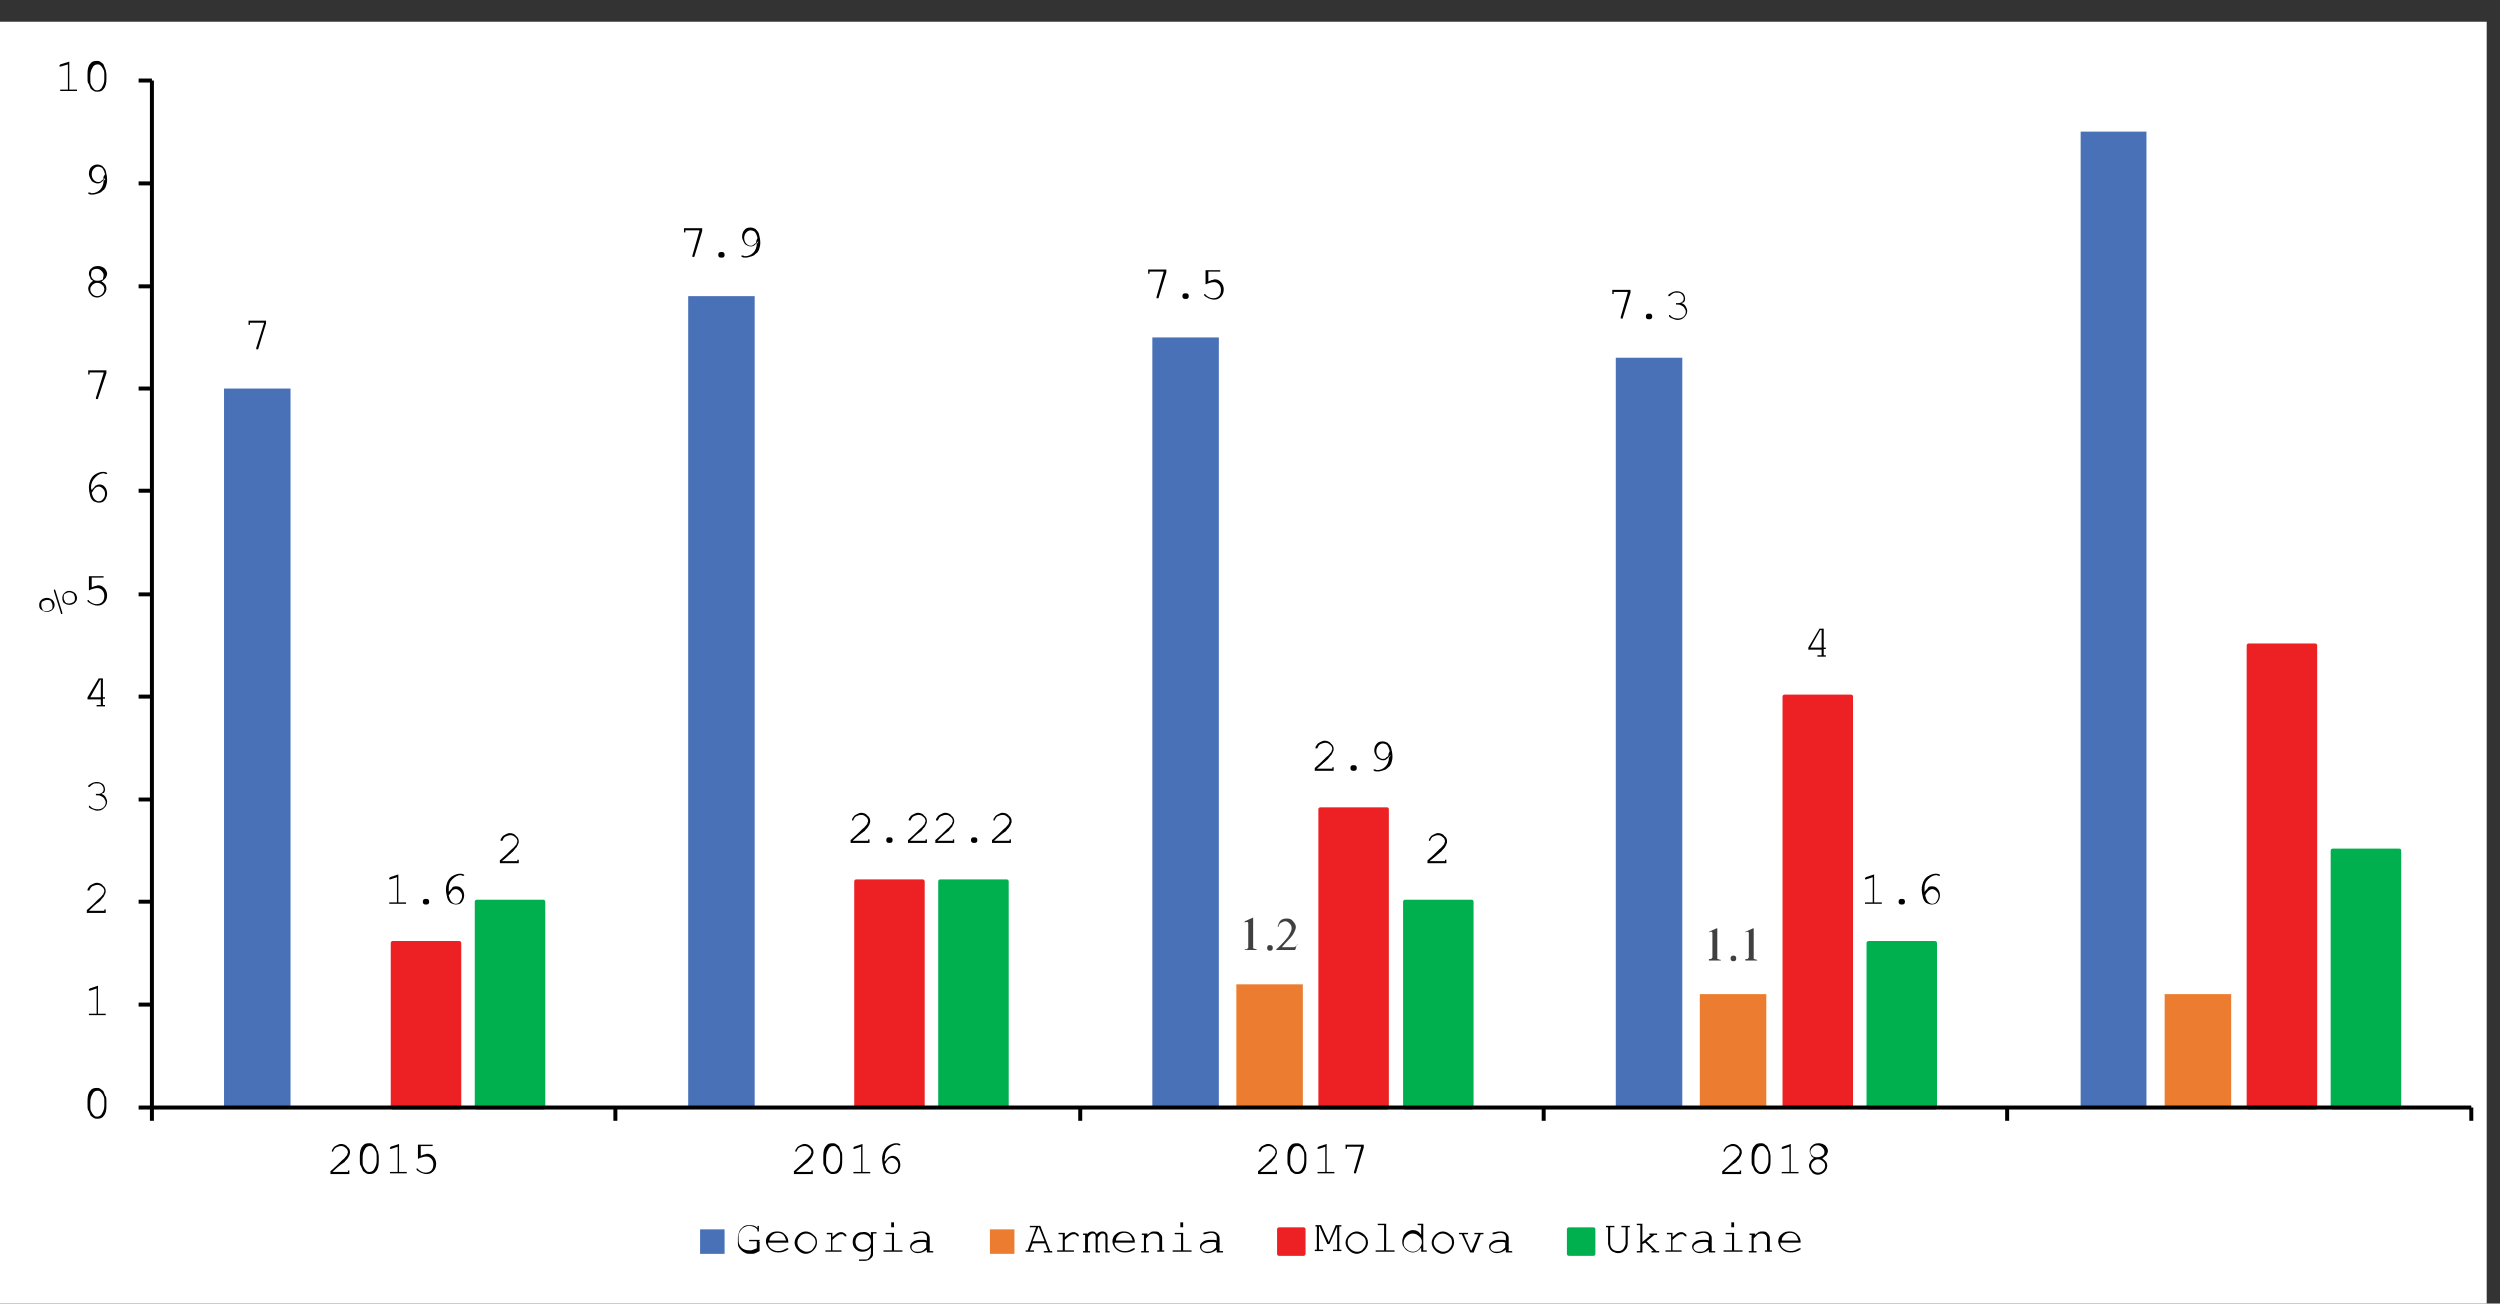 <?xml version="1.0" encoding="utf-8"?>
<!-- Generator: Adobe Illustrator 27.2.0, SVG Export Plug-In . SVG Version: 6.00 Build 0)  -->
<svg version="1.1" id="Layer_1" xmlns="http://www.w3.org/2000/svg" xmlns:xlink="http://www.w3.org/1999/xlink" x="0px" y="0px"
	 viewBox="0 0 357.1 186.2" style="enable-background:new 0 0 357.1 186.2;" xml:space="preserve">
<rect x="0" y="0" width="357.1" height="186.2" fill="#333333" stroke="none"/>
<style type="text/css">
	.st0{fill:#404040;}
	.st1{opacity:0;fill:none;stroke:#000000;stroke-width:0;stroke-miterlimit:10;}
	.st2{fill:#FFFFFF;}
	.st3{fill:#4971B8;}
	.st4{fill:#EC7D30;}
	.st5{fill:#ED2024;}
	
		.st6{clip-path:url(#SVGID_00000000209533612568203760000008605803457198823341_);fill:none;stroke:#ED2024;stroke-width:0.569;stroke-linejoin:round;stroke-miterlimit:10;}
	.st7{fill:#00B04F;}
	
		.st8{clip-path:url(#SVGID_00000128478102366492419460000012532283480855121288_);fill:none;stroke:#00B04F;stroke-width:0.569;stroke-linejoin:round;stroke-miterlimit:10;}
	.st9{fill:none;stroke:#000000;stroke-width:0.569;stroke-linejoin:round;stroke-miterlimit:10;}
	.st10{fill-rule:evenodd;clip-rule:evenodd;fill:#4971B8;}
	.st11{fill-rule:evenodd;clip-rule:evenodd;fill:#EC7D30;}
	.st12{fill-rule:evenodd;clip-rule:evenodd;fill:#ED2024;}
	.st13{fill:none;stroke:#ED2024;stroke-width:0.569;stroke-linejoin:round;stroke-miterlimit:10;}
	.st14{fill-rule:evenodd;clip-rule:evenodd;fill:#00B04F;}
	.st15{fill:none;stroke:#00B04F;stroke-width:0.569;stroke-linejoin:round;stroke-miterlimit:10;}
</style>
<g>
	<path d="M298.9,11c-0.1,0.3-0.3,0.4-0.5,0.6s-0.4,0.2-0.6,0.2c-0.2,0-0.4-0.1-0.6-0.2c-0.2-0.1-0.3-0.3-0.4-0.5
		c-0.1-0.2-0.2-0.4-0.2-0.7c0-0.3,0.1-0.7,0.3-0.9s0.5-0.4,0.9-0.4c0.3,0,0.5,0.1,0.7,0.2c0.2,0.2,0.4,0.4,0.5,0.7
		c0.1,0.4,0.2,0.8,0.2,1.3c0,0.4-0.1,0.7-0.2,1c-0.1,0.2-0.2,0.4-0.4,0.5c-0.2,0.2-0.3,0.3-0.6,0.4c-0.3,0.1-0.6,0.2-0.9,0.2
		c-0.2,0-0.4,0-0.5-0.1c-0.1,0-0.1-0.1-0.1-0.1c0,0,0-0.1,0-0.1c0,0,0.1,0,0.1,0c0,0,0.1,0,0.1,0c0.1,0,0.2,0.1,0.3,0.1
		c0.5,0,0.9-0.2,1.2-0.5s0.5-0.8,0.5-1.3C298.9,11.3,298.9,11.1,298.9,11z M298.9,10.5c-0.1-0.5-0.3-0.8-0.4-0.9s-0.4-0.2-0.6-0.2
		c-0.2,0-0.4,0.1-0.6,0.3c-0.2,0.2-0.3,0.5-0.3,0.8c0,0.3,0.1,0.6,0.3,0.8c0.2,0.2,0.4,0.3,0.6,0.3c0.1,0,0.3,0,0.4-0.1
		s0.2-0.2,0.4-0.3C298.6,10.9,298.7,10.7,298.9,10.5z"/>
	<path d="M301.8,12.5h0.1c0.1,0,0.2,0,0.3,0.1s0.1,0.2,0.1,0.3c0,0.1,0,0.2-0.1,0.3c-0.1,0.1-0.2,0.1-0.3,0.1h-0.1
		c-0.1,0-0.2,0-0.3-0.1c-0.1-0.1-0.1-0.2-0.1-0.3c0-0.1,0-0.2,0.1-0.3S301.7,12.5,301.8,12.5z"/>
	<path d="M305.2,9.4v1.4c0.2-0.1,0.3-0.1,0.5-0.2c0.2,0,0.3-0.1,0.4-0.1c0.4,0,0.6,0.1,0.9,0.4c0.2,0.2,0.4,0.6,0.4,1
		c0,0.4-0.1,0.8-0.4,1.1c-0.3,0.3-0.6,0.4-1,0.4c-0.3,0-0.5-0.1-0.8-0.2c-0.2-0.1-0.3-0.2-0.5-0.3c-0.1-0.1-0.1-0.1-0.1-0.2
		c0,0,0-0.1,0-0.1c0,0,0.1,0,0.1,0c0,0,0.1,0,0.1,0.1c0.3,0.3,0.7,0.5,1.1,0.5c0.3,0,0.6-0.1,0.8-0.3c0.2-0.2,0.3-0.5,0.3-0.9
		c0-0.3-0.1-0.6-0.3-0.8c-0.2-0.2-0.4-0.3-0.7-0.3c-0.3,0-0.6,0.1-0.9,0.2c-0.1,0-0.1,0.1-0.2,0.1c0,0-0.1,0-0.1,0c0,0,0-0.1,0-0.1
		V9.1h2c0.1,0,0.1,0,0.1,0c0,0,0,0.1,0,0.1c0,0,0,0.1,0,0.1c0,0-0.1,0-0.1,0H305.2z"/>
</g>
<g>
	<path class="st0" d="M310.4,133.1l1.1-0.5h0.1v3.8c0,0.3,0,0.4,0,0.5c0,0.1,0.1,0.1,0.1,0.1c0.1,0,0.2,0.1,0.4,0.1v0.1h-1.7V137
		c0.2,0,0.4,0,0.4-0.1s0.1-0.1,0.1-0.1c0-0.1,0-0.2,0-0.5v-2.4c0-0.3,0-0.5,0-0.6c0-0.1,0-0.1-0.1-0.2c0,0-0.1,0-0.1,0
		c-0.1,0-0.2,0-0.3,0.1L310.4,133.1z"/>
	<path class="st0" d="M313.9,136.5c0.1,0,0.2,0,0.3,0.1c0.1,0.1,0.1,0.2,0.1,0.3c0,0.1,0,0.2-0.1,0.3s-0.2,0.1-0.3,0.1
		c-0.1,0-0.2,0-0.3-0.1s-0.1-0.2-0.1-0.3c0-0.1,0-0.2,0.1-0.3S313.8,136.5,313.9,136.5z"/>
	<path class="st0" d="M315.5,133.1l1.1-0.5h0.1v3.8c0,0.3,0,0.4,0,0.5c0,0.1,0.1,0.1,0.1,0.1c0.1,0,0.2,0.1,0.4,0.1v0.1h-1.7V137
		c0.2,0,0.4,0,0.4-0.1s0.1-0.1,0.1-0.1c0-0.1,0-0.2,0-0.5v-2.4c0-0.3,0-0.5,0-0.6c0-0.1,0-0.1-0.1-0.2c0,0-0.1,0-0.1,0
		c-0.1,0-0.2,0-0.3,0.1L315.5,133.1z"/>
</g>
<g>
	<path d="M322.4,85.5h-1.9v-0.3l1.6-2.7h0.6v2.7h0.2c0.1,0,0.1,0,0.1,0c0,0,0,0.1,0,0.1c0,0,0,0.1,0,0.1c0,0-0.1,0-0.1,0h-0.2v0.9
		h0.2c0.1,0,0.1,0,0.1,0c0,0,0,0.1,0,0.1c0,0,0,0.1,0,0.1c0,0-0.1,0-0.1,0h-1c-0.1,0-0.1,0-0.1,0c0,0,0-0.1,0-0.1c0,0,0-0.1,0-0.1
		c0,0,0.1,0,0.1,0h0.5V85.5z M322.4,85.2v-2.5h-0.1l-1.4,2.5H322.4z"/>
	<path d="M325.9,85.9h0.1c0.1,0,0.2,0,0.3,0.1s0.1,0.2,0.1,0.3c0,0.1,0,0.2-0.1,0.3c-0.1,0.1-0.2,0.1-0.3,0.1h-0.1
		c-0.1,0-0.2,0-0.3-0.1c-0.1-0.1-0.1-0.2-0.1-0.3c0-0.1,0-0.2,0.1-0.3S325.7,85.9,325.9,85.9z"/>
	<path d="M329.2,82.8v1.4c0.2-0.1,0.3-0.1,0.5-0.2c0.2,0,0.3-0.1,0.4-0.1c0.4,0,0.6,0.1,0.9,0.4c0.2,0.2,0.4,0.6,0.4,1
		c0,0.4-0.1,0.8-0.4,1.1c-0.3,0.3-0.6,0.4-1,0.4c-0.3,0-0.5-0.1-0.8-0.2c-0.2-0.1-0.3-0.2-0.5-0.3c-0.1-0.1-0.1-0.1-0.1-0.2
		c0,0,0-0.1,0-0.1c0,0,0.1,0,0.1,0c0,0,0.1,0,0.1,0.1c0.3,0.3,0.7,0.5,1.1,0.5c0.3,0,0.6-0.1,0.8-0.3c0.2-0.2,0.3-0.5,0.3-0.9
		c0-0.3-0.1-0.6-0.3-0.8c-0.2-0.2-0.4-0.3-0.7-0.3c-0.3,0-0.6,0.1-0.9,0.2c-0.1,0-0.1,0.1-0.2,0.1c0,0-0.1,0-0.1,0c0,0,0-0.1,0-0.1
		v-1.9h2c0.1,0,0.1,0,0.1,0c0,0,0,0.1,0,0.1c0,0,0,0.1,0,0.1c0,0-0.1,0-0.1,0H329.2z"/>
</g>
<g>
	<path d="M332.7,115.7h2.2v-0.1c0-0.1,0-0.1,0-0.1c0,0,0.1,0,0.1,0c0,0,0.1,0,0.1,0c0,0,0,0.1,0,0.1v0.4h-2.7v-0.4
		c0.6-0.5,1.1-1,1.7-1.6c0.3-0.2,0.4-0.4,0.5-0.5s0.2-0.2,0.2-0.3c0-0.1,0.1-0.2,0.1-0.3c0-0.2-0.1-0.5-0.3-0.6
		c-0.2-0.2-0.4-0.3-0.7-0.3c-0.2,0-0.5,0.1-0.7,0.2s-0.3,0.3-0.4,0.5c0,0.1,0,0.1,0,0.1c0,0-0.1,0-0.1,0c0,0-0.1,0-0.1,0
		c0,0,0-0.1,0-0.1c0-0.1,0.1-0.3,0.2-0.4c0.1-0.2,0.3-0.3,0.5-0.4c0.2-0.1,0.4-0.2,0.6-0.2c0.3,0,0.6,0.1,0.9,0.4s0.4,0.5,0.4,0.8
		c0,0.1,0,0.2-0.1,0.4c0,0.1-0.1,0.2-0.2,0.4s-0.3,0.3-0.5,0.6C333.6,114.8,333.1,115.3,332.7,115.7L332.7,115.7z"/>
	<path d="M337.9,115.2h0.1c0.1,0,0.2,0,0.3,0.1s0.1,0.2,0.1,0.3c0,0.1,0,0.2-0.1,0.3c-0.1,0.1-0.2,0.1-0.3,0.1h-0.1
		c-0.1,0-0.2,0-0.3-0.1c-0.1-0.1-0.1-0.2-0.1-0.3c0-0.1,0-0.2,0.1-0.3S337.8,115.2,337.9,115.2z"/>
	<path d="M341.2,112.1v1.4c0.2-0.1,0.3-0.1,0.5-0.2c0.2,0,0.3-0.1,0.4-0.1c0.4,0,0.6,0.1,0.9,0.4c0.2,0.2,0.4,0.6,0.4,1
		c0,0.4-0.1,0.8-0.4,1.1c-0.3,0.3-0.6,0.4-1,0.4c-0.3,0-0.5-0.1-0.8-0.2c-0.2-0.1-0.3-0.2-0.5-0.3c-0.1-0.1-0.1-0.1-0.1-0.2
		c0,0,0-0.1,0-0.1c0,0,0.1,0,0.1,0c0,0,0.1,0,0.1,0.1c0.3,0.3,0.7,0.5,1.1,0.5c0.3,0,0.6-0.1,0.8-0.3c0.2-0.2,0.3-0.5,0.3-0.9
		c0-0.3-0.1-0.6-0.3-0.8c-0.2-0.2-0.4-0.3-0.7-0.3c-0.3,0-0.6,0.1-0.9,0.2c-0.1,0-0.1,0.1-0.2,0.1c0,0-0.1,0-0.1,0c0,0,0-0.1,0-0.1
		v-1.9h2c0.1,0,0.1,0,0.1,0c0,0,0,0.1,0,0.1c0,0,0,0.1,0,0.1c0,0-0.1,0-0.1,0H341.2z"/>
</g>
<g>
	<path d="M312.5,167.4h2.2v-0.1c0-0.1,0-0.1,0-0.1c0,0,0.1,0,0.1,0c0,0,0.1,0,0.1,0c0,0,0,0.1,0,0.1v0.4h-2.7v-0.4
		c0.6-0.5,1.1-1,1.7-1.6c0.3-0.2,0.4-0.4,0.5-0.5s0.2-0.2,0.2-0.3c0-0.1,0.1-0.2,0.1-0.3c0-0.2-0.1-0.5-0.3-0.6
		c-0.2-0.2-0.4-0.3-0.7-0.3c-0.2,0-0.5,0.1-0.7,0.2s-0.3,0.3-0.4,0.5c0,0.1,0,0.1,0,0.1c0,0-0.1,0-0.1,0c0,0-0.1,0-0.1,0
		c0,0,0-0.1,0-0.1c0-0.1,0.1-0.3,0.2-0.4c0.1-0.2,0.3-0.3,0.5-0.4c0.2-0.1,0.4-0.2,0.6-0.2c0.3,0,0.6,0.1,0.9,0.4s0.4,0.5,0.4,0.8
		c0,0.1,0,0.2-0.1,0.4c0,0.1-0.1,0.2-0.2,0.4s-0.3,0.3-0.5,0.6C313.5,166.5,313,167,312.5,167.4L312.5,167.4z"/>
	<path d="M319.1,165.2v0.7c0,0.6-0.1,1.1-0.4,1.4c-0.2,0.3-0.5,0.4-0.9,0.4c-0.2,0-0.3,0-0.5-0.1c-0.1-0.1-0.3-0.2-0.4-0.3
		c-0.1-0.1-0.1-0.2-0.2-0.4s-0.1-0.3-0.2-0.4c-0.1-0.2-0.1-0.4-0.1-0.7v-0.7c0-0.6,0.1-1.1,0.4-1.4c0.2-0.3,0.5-0.4,0.9-0.4
		c0.2,0,0.3,0,0.5,0.1c0.1,0.1,0.3,0.2,0.4,0.3c0.1,0.1,0.1,0.2,0.2,0.4c0.1,0.2,0.1,0.3,0.2,0.4
		C319.1,164.7,319.1,164.9,319.1,165.2z M318.8,165.2c0-0.3,0-0.5-0.1-0.7c-0.1-0.2-0.2-0.4-0.3-0.5c-0.1-0.1-0.1-0.1-0.2-0.2
		c-0.1-0.1-0.3-0.1-0.4-0.1c-0.3,0-0.6,0.2-0.7,0.5s-0.3,0.7-0.3,1.1v0.6c0,0.3,0,0.5,0.1,0.7s0.2,0.4,0.3,0.5
		c0.1,0.1,0.1,0.1,0.2,0.2c0.1,0.1,0.3,0.1,0.4,0.1c0.3,0,0.6-0.2,0.7-0.5c0.2-0.3,0.3-0.7,0.3-1.1V165.2z"/>
	<path d="M322,163.4v4h1c0.1,0,0.1,0,0.1,0c0,0,0,0.1,0,0.1c0,0,0,0.1,0,0.1c0,0-0.1,0-0.1,0h-2.2c-0.1,0-0.1,0-0.1,0
		c0,0,0-0.1,0-0.1c0,0,0-0.1,0-0.1c0,0,0.1,0,0.1,0h1v-3.6l-0.9,0.3c0,0-0.1,0-0.1,0c0,0-0.1,0-0.1,0c0,0,0-0.1,0-0.1
		c0,0,0-0.1,0-0.1c0,0,0.1,0,0.1-0.1L322,163.4z"/>
	<path d="M327.1,165.3c-0.1,0.3-0.3,0.4-0.5,0.6s-0.4,0.2-0.6,0.2c-0.2,0-0.4-0.1-0.6-0.2c-0.2-0.1-0.3-0.3-0.4-0.5
		c-0.1-0.2-0.2-0.4-0.2-0.7c0-0.3,0.1-0.7,0.3-0.9s0.5-0.4,0.9-0.4c0.3,0,0.5,0.1,0.7,0.2c0.2,0.2,0.4,0.4,0.5,0.7
		c0.1,0.4,0.2,0.8,0.2,1.3c0,0.4-0.1,0.7-0.2,1c-0.1,0.2-0.2,0.4-0.4,0.5c-0.2,0.2-0.3,0.3-0.6,0.4c-0.3,0.1-0.6,0.2-0.9,0.2
		c-0.2,0-0.4,0-0.5-0.1c-0.1,0-0.1-0.1-0.1-0.1c0,0,0-0.1,0-0.1c0,0,0.1,0,0.1,0c0,0,0.1,0,0.1,0c0.1,0,0.2,0.1,0.3,0.1
		c0.5,0,0.9-0.2,1.2-0.5s0.5-0.8,0.5-1.3C327.1,165.6,327.1,165.4,327.1,165.3z M327.1,164.8c-0.1-0.5-0.3-0.8-0.4-0.9
		s-0.4-0.2-0.6-0.2c-0.2,0-0.4,0.1-0.6,0.3c-0.2,0.2-0.3,0.5-0.3,0.8c0,0.3,0.1,0.6,0.3,0.8c0.2,0.2,0.4,0.3,0.6,0.3
		c0.1,0,0.3,0,0.4-0.1s0.2-0.2,0.4-0.3C326.8,165.2,326.9,165.1,327.1,164.8z"/>
</g>
<g>
	<rect y="3.1" class="st1" width="355.2" height="184.9"/>
	<rect y="3.1" class="st2" width="355.2" height="184.9"/>
	<path class="st3" d="M32,158.2h9.5V55.5H32V158.2z M230.8,158.2h9.5V51.1h-9.5V158.2z M164.6,158.2h9.5v-110h-9.5V158.2z
		 M98.3,158.2h9.5V42.3h-9.5V158.2z M297.2,158.2h9.4V18.8h-9.4V158.2z"/>
	<path class="st4" d="M242.8,158.2h9.5V142h-9.5V158.2z M309.2,158.2h9.5V142h-9.5V158.2z M176.6,158.2h9.5v-17.6h-9.5V158.2z"/>
	<path class="st5" d="M56.1,158.2h9.5v-23.5h-9.5V158.2z M122.3,158.2h9.5v-32.2h-9.5V158.2z M188.6,158.2h9.5v-42.6h-9.5V158.2z
		 M254.9,158.2h9.5V99.5h-9.5V158.2z M321.2,158.2h9.5v-66h-9.5V158.2z"/>
	<g>
		<defs>
			<rect id="SVGID_1_" x="21.7" y="11.5" width="331.8" height="147.2"/>
		</defs>
		<clipPath id="SVGID_00000129918051975444555750000003421487539927691686_">
			<use xlink:href="#SVGID_1_"  style="overflow:visible;"/>
		</clipPath>
		
			<path style="clip-path:url(#SVGID_00000129918051975444555750000003421487539927691686_);fill:none;stroke:#ED2024;stroke-width:0.569;stroke-linejoin:round;stroke-miterlimit:10;" d="
			M321.2,92.2h9.5v66h-9.5V92.2z M254.9,99.5h9.5v58.6h-9.5V99.5z M188.6,115.6h9.5v42.6h-9.5V115.6z M122.3,125.9h9.5v32.2h-9.5
			V125.9z M56.1,134.7h9.5v23.5h-9.5V134.7z"/>
	</g>
	<path class="st7" d="M266.9,158.2h9.5v-23.5h-9.5V158.2z M68.1,158.2h9.5v-29.4h-9.5V158.2z M200.7,158.2h9.5v-29.4h-9.5V158.2z
		 M134.3,158.2h9.5v-32.2h-9.5V158.2z M333.2,158.2h9.5v-36.7h-9.5V158.2z"/>
	<g>
		<defs>
			<rect id="SVGID_00000018201776184386157970000000978173390592939182_" x="21.7" y="11.5" width="331.8" height="147.2"/>
		</defs>
		<clipPath id="SVGID_00000141431039420990054790000016953027994684250795_">
			<use xlink:href="#SVGID_00000018201776184386157970000000978173390592939182_"  style="overflow:visible;"/>
		</clipPath>
		
			<path style="clip-path:url(#SVGID_00000141431039420990054790000016953027994684250795_);fill:none;stroke:#00B04F;stroke-width:0.569;stroke-linejoin:round;stroke-miterlimit:10;" d="
			M333.2,121.5h9.5v36.7h-9.5V121.5z M266.9,134.7h9.5v23.5h-9.5V134.7z M200.7,128.8h9.5v29.4h-9.5V128.8z M134.3,125.9h9.5v32.2
			h-9.5V125.9z M68.1,128.8h9.5v29.4h-9.5V128.8z"/>
	</g>
	<line class="st9" x1="21.7" y1="158.2" x2="21.7" y2="11.5"/>
	<path class="st9" d="M19.8,11.5h1.9 M19.8,26.2h1.9 M19.8,40.9h1.9 M19.8,55.5h1.9 M19.8,70.1h1.9 M19.8,84.9h1.9 M19.8,99.5h1.9
		 M19.8,114.2h1.9 M19.8,128.8h1.9 M19.8,143.5h1.9 M19.8,158.2h1.9"/>
	<line class="st9" x1="21.7" y1="158.2" x2="353" y2="158.2"/>
	<path class="st9" d="M353,158.2v1.9 M286.7,158.2v1.9 M220.5,158.2v1.9 M154.3,158.2v1.9 M87.9,158.2v1.9 M21.7,158.2v1.9"/>
	<g>
		<path d="M37.7,46.2v-0.1h-2v0.2c0,0.1,0,0.1,0,0.1c0,0-0.1,0-0.1,0c0,0-0.1,0-0.1,0c0,0,0-0.1,0-0.1v-0.5H38v0.4l-1.1,3.6
			c0,0.1,0,0.1-0.1,0.1c0,0-0.1,0-0.1,0c0,0-0.1,0-0.1,0c0,0,0-0.1,0-0.1c0,0,0-0.1,0-0.1L37.7,46.2z"/>
	</g>
	<g>
		<path d="M99.9,33v-0.1h-2v0.2c0,0.1,0,0.1,0,0.1c0,0-0.1,0-0.1,0c0,0-0.1,0-0.1,0c0,0,0-0.1,0-0.1v-0.5h2.6v0.4l-1.1,3.6
			c0,0.1,0,0.1-0.1,0.1c0,0-0.1,0-0.1,0c0,0-0.1,0-0.1,0c0,0,0-0.1,0-0.1c0,0,0-0.1,0-0.1L99.9,33z"/>
		<path d="M103,36h0.1c0.1,0,0.2,0,0.3,0.1s0.1,0.2,0.1,0.3c0,0.1,0,0.2-0.1,0.3c-0.1,0.1-0.2,0.1-0.3,0.1H103c-0.1,0-0.2,0-0.3-0.1
			s-0.1-0.2-0.1-0.3c0-0.1,0-0.2,0.1-0.3S102.9,36,103,36z"/>
		<path d="M108.3,34.4c-0.1,0.3-0.3,0.4-0.5,0.6s-0.4,0.2-0.6,0.2c-0.2,0-0.4-0.1-0.6-0.2s-0.3-0.3-0.4-0.5
			c-0.1-0.2-0.2-0.4-0.2-0.7c0-0.3,0.1-0.7,0.3-0.9c0.2-0.3,0.5-0.4,0.9-0.4c0.3,0,0.5,0.1,0.7,0.2c0.2,0.2,0.4,0.4,0.5,0.7
			c0.1,0.4,0.2,0.8,0.2,1.3c0,0.4-0.1,0.7-0.2,1c-0.1,0.2-0.2,0.4-0.4,0.5c-0.2,0.2-0.3,0.3-0.6,0.4c-0.3,0.1-0.6,0.2-0.9,0.2
			c-0.2,0-0.4,0-0.5-0.1c-0.1,0-0.1-0.1-0.1-0.1c0,0,0-0.1,0-0.1c0,0,0.1,0,0.1,0c0,0,0.1,0,0.1,0c0.1,0,0.2,0.1,0.3,0.1
			c0.5,0,0.9-0.2,1.2-0.5c0.3-0.3,0.5-0.8,0.5-1.3C108.3,34.7,108.3,34.6,108.3,34.4z M108.2,34c-0.1-0.5-0.3-0.8-0.4-0.9
			s-0.4-0.2-0.6-0.2c-0.2,0-0.4,0.1-0.6,0.3c-0.2,0.2-0.3,0.5-0.3,0.8c0,0.3,0.1,0.6,0.3,0.8s0.4,0.3,0.6,0.3c0.1,0,0.3,0,0.4-0.1
			s0.2-0.2,0.4-0.3C108,34.4,108.1,34.2,108.2,34z"/>
	</g>
	<g>
		<path d="M166.2,38.9v-0.1h-2V39c0,0.1,0,0.1,0,0.1c0,0-0.1,0-0.1,0c0,0-0.1,0-0.1,0c0,0,0-0.1,0-0.1v-0.5h2.6v0.4l-1.1,3.6
			c0,0.1,0,0.1-0.1,0.1c0,0-0.1,0-0.1,0c0,0-0.1,0-0.1,0c0,0,0-0.1,0-0.1c0,0,0-0.1,0-0.1L166.2,38.9z"/>
		<path d="M169.3,41.9h0.1c0.1,0,0.2,0,0.3,0.1s0.1,0.2,0.1,0.3c0,0.1,0,0.2-0.1,0.3c-0.1,0.1-0.2,0.1-0.3,0.1h-0.1
			c-0.1,0-0.2,0-0.3-0.1s-0.1-0.2-0.1-0.3c0-0.1,0-0.2,0.1-0.3S169.1,41.9,169.3,41.9z"/>
		<path d="M172.6,38.8v1.4c0.2-0.1,0.3-0.1,0.5-0.2c0.2,0,0.3-0.1,0.4-0.1c0.4,0,0.6,0.1,0.9,0.4c0.2,0.2,0.4,0.6,0.4,1
			c0,0.4-0.1,0.8-0.4,1.1c-0.3,0.3-0.6,0.4-1,0.4c-0.3,0-0.5-0.1-0.8-0.2c-0.2-0.1-0.3-0.2-0.5-0.3c-0.1-0.1-0.1-0.1-0.1-0.2
			c0,0,0-0.1,0-0.1c0,0,0.1,0,0.1,0c0,0,0.1,0,0.1,0.1c0.3,0.3,0.7,0.5,1.1,0.5c0.3,0,0.6-0.1,0.8-0.3c0.2-0.2,0.3-0.5,0.3-0.9
			c0-0.3-0.1-0.6-0.3-0.8c-0.2-0.2-0.4-0.3-0.7-0.3c-0.3,0-0.6,0.1-0.9,0.2c-0.1,0-0.1,0.1-0.2,0.1c0,0-0.1,0-0.1,0c0,0,0-0.1,0-0.1
			v-1.9h2c0.1,0,0.1,0,0.1,0s0,0.1,0,0.1c0,0,0,0.1,0,0.1s-0.1,0-0.1,0H172.6z"/>
	</g>
	<g>
		<path d="M232.5,41.8v-0.1h-2v0.2c0,0.1,0,0.1,0,0.1c0,0-0.1,0-0.1,0c0,0-0.1,0-0.1,0c0,0,0-0.1,0-0.1v-0.5h2.6v0.4l-1.1,3.6
			c0,0.1,0,0.1-0.1,0.1c0,0-0.1,0-0.1,0c0,0-0.1,0-0.1,0c0,0,0-0.1,0-0.1c0,0,0-0.1,0-0.1L232.5,41.8z"/>
		<path d="M235.5,44.8h0.1c0.1,0,0.2,0,0.3,0.1c0.1,0.1,0.1,0.2,0.1,0.3c0,0.1,0,0.2-0.1,0.3c-0.1,0.1-0.2,0.1-0.3,0.1h-0.1
			c-0.1,0-0.2,0-0.3-0.1c-0.1-0.1-0.1-0.2-0.1-0.3c0-0.1,0-0.2,0.1-0.3C235.3,44.8,235.4,44.8,235.5,44.8z"/>
		<path d="M240.2,43.3c0.3,0.1,0.5,0.3,0.6,0.5s0.2,0.4,0.2,0.6c0,0.3-0.1,0.6-0.4,0.9c-0.3,0.3-0.6,0.4-1,0.4
			c-0.2,0-0.5-0.1-0.7-0.2c-0.3-0.1-0.4-0.2-0.5-0.3c0,0,0-0.1,0-0.1c0,0,0-0.1,0-0.1c0,0,0.1,0,0.1,0s0.1,0,0.1,0.1
			c0.3,0.3,0.7,0.4,1.1,0.4c0.3,0,0.6-0.1,0.8-0.3c0.2-0.2,0.3-0.4,0.3-0.7c0-0.2-0.1-0.3-0.2-0.5c-0.1-0.2-0.3-0.3-0.5-0.4
			s-0.4-0.1-0.6-0.1c-0.1,0-0.1,0-0.1,0c0,0,0-0.1,0-0.1c0,0,0-0.1,0-0.1c0,0,0.1,0,0.1,0l0.2,0c0.3,0,0.5-0.1,0.6-0.2
			c0.2-0.2,0.2-0.3,0.2-0.5c0-0.2-0.1-0.4-0.3-0.6c-0.2-0.2-0.4-0.2-0.7-0.2c-0.2,0-0.4,0-0.5,0.1c-0.2,0.1-0.3,0.2-0.4,0.3
			c0,0-0.1,0.1-0.1,0.1c0,0,0,0-0.1,0c0,0-0.1,0-0.1,0s0-0.1,0-0.1c0-0.1,0.1-0.2,0.3-0.3c0.3-0.2,0.6-0.3,0.9-0.3
			c0.4,0,0.6,0.1,0.9,0.3c0.2,0.2,0.3,0.5,0.3,0.8c0,0.2-0.1,0.4-0.2,0.5C240.6,43.1,240.5,43.2,240.2,43.3z"/>
	</g>
	<g>
		<path class="st0" d="M177.8,131.6l1.1-0.5h0.1v3.8c0,0.3,0,0.4,0,0.5c0,0.1,0.1,0.1,0.1,0.1c0.1,0,0.2,0.1,0.4,0.1v0.1h-1.7v-0.1
			c0.2,0,0.4,0,0.4-0.1s0.1-0.1,0.1-0.1c0-0.1,0-0.2,0-0.5v-2.4c0-0.3,0-0.5,0-0.6c0-0.1,0-0.1-0.1-0.2c0,0-0.1,0-0.1,0
			c-0.1,0-0.2,0-0.3,0.1L177.8,131.6z"/>
		<path class="st0" d="M181.4,135c0.1,0,0.2,0,0.3,0.1c0.1,0.1,0.1,0.2,0.1,0.3c0,0.1,0,0.2-0.1,0.3s-0.2,0.1-0.3,0.1
			s-0.2,0-0.3-0.1s-0.1-0.2-0.1-0.3c0-0.1,0-0.2,0.1-0.3S181.2,135,181.4,135z"/>
		<path class="st0" d="M185.3,134.8l-0.3,0.9h-2.7v-0.1c0.8-0.7,1.3-1.3,1.7-1.8c0.3-0.5,0.5-0.9,0.5-1.2c0-0.3-0.1-0.5-0.3-0.7
			c-0.2-0.2-0.4-0.3-0.6-0.3c-0.2,0-0.4,0.1-0.6,0.2c-0.2,0.1-0.3,0.3-0.4,0.6h-0.1c0.1-0.4,0.2-0.7,0.4-0.9
			c0.2-0.2,0.5-0.3,0.9-0.3c0.4,0,0.7,0.1,0.9,0.4c0.2,0.2,0.4,0.5,0.4,0.8c0,0.2-0.1,0.5-0.2,0.7c-0.2,0.4-0.4,0.7-0.8,1.1
			c-0.6,0.6-0.9,1-1,1.1h1.2c0.2,0,0.4,0,0.5,0c0.1,0,0.2-0.1,0.3-0.1c0.1-0.1,0.1-0.1,0.2-0.2H185.3z"/>
	</g>
	<g>
		<path class="st0" d="M244.1,133.1l1.1-0.5h0.1v3.8c0,0.3,0,0.4,0,0.5c0,0.1,0.1,0.1,0.1,0.1c0.1,0,0.2,0.1,0.4,0.1v0.1h-1.7V137
			c0.2,0,0.4,0,0.4-0.1s0.1-0.1,0.1-0.1c0-0.1,0-0.2,0-0.5v-2.4c0-0.3,0-0.5,0-0.6c0-0.1,0-0.1-0.1-0.2c0,0-0.1,0-0.1,0
			c-0.1,0-0.2,0-0.3,0.1L244.1,133.1z"/>
		<path class="st0" d="M247.6,136.5c0.1,0,0.2,0,0.3,0.1c0.1,0.1,0.1,0.2,0.1,0.3c0,0.1,0,0.2-0.1,0.3s-0.2,0.1-0.3,0.1
			s-0.2,0-0.3-0.1s-0.1-0.2-0.1-0.3c0-0.1,0-0.2,0.1-0.3S247.5,136.5,247.6,136.5z"/>
		<path class="st0" d="M249.3,133.1l1.1-0.5h0.1v3.8c0,0.3,0,0.4,0,0.5c0,0.1,0.1,0.1,0.1,0.1c0.1,0,0.2,0.1,0.4,0.1v0.1h-1.7V137
			c0.2,0,0.4,0,0.4-0.1s0.1-0.1,0.1-0.1c0-0.1,0-0.2,0-0.5v-2.4c0-0.3,0-0.5,0-0.6c0-0.1,0-0.1-0.1-0.2c0,0-0.1,0-0.1,0
			c-0.1,0-0.2,0-0.3,0.1L249.3,133.1z"/>
	</g>
	<g>
		<path d="M56.9,124.9v4h1c0.1,0,0.1,0,0.1,0c0,0,0,0.1,0,0.1c0,0,0,0.1,0,0.1c0,0-0.1,0-0.1,0h-2.2c-0.1,0-0.1,0-0.1,0s0-0.1,0-0.1
			c0,0,0-0.1,0-0.1c0,0,0.1,0,0.1,0h1v-3.6l-0.9,0.3c0,0-0.1,0-0.1,0c0,0-0.1,0-0.1,0c0,0,0-0.1,0-0.1c0,0,0-0.1,0-0.1
			c0,0,0.1,0,0.1-0.1L56.9,124.9z"/>
		<path d="M60.8,128.4h0.1c0.1,0,0.2,0,0.3,0.1s0.1,0.2,0.1,0.3c0,0.1,0,0.2-0.1,0.3c-0.1,0.1-0.2,0.1-0.3,0.1h-0.1
			c-0.1,0-0.2,0-0.3-0.1s-0.1-0.2-0.1-0.3c0-0.1,0-0.2,0.1-0.3S60.7,128.4,60.8,128.4z"/>
		<path d="M64.1,127.4c0.2-0.3,0.4-0.4,0.5-0.6s0.4-0.2,0.6-0.2c0.3,0,0.6,0.1,0.8,0.4c0.2,0.2,0.3,0.6,0.3,0.9
			c0,0.3-0.1,0.6-0.3,0.9c-0.2,0.3-0.5,0.4-0.9,0.4c-0.2,0-0.5-0.1-0.7-0.2c-0.2-0.1-0.4-0.4-0.5-0.7c-0.1-0.4-0.2-0.8-0.2-1.3
			c0-0.4,0.1-0.7,0.2-1c0.1-0.2,0.2-0.4,0.4-0.6c0.2-0.2,0.4-0.3,0.6-0.4c0.2-0.1,0.5-0.2,0.8-0.2c0.2,0,0.3,0,0.5,0.1
			c0.1,0,0.1,0.1,0.1,0.1c0,0,0,0.1,0,0.1c0,0-0.1,0-0.1,0c0,0-0.1,0-0.1,0c-0.1,0-0.2-0.1-0.3-0.1c-0.4,0-0.8,0.2-1.2,0.6
			c-0.4,0.4-0.5,0.8-0.5,1.3C64.1,127.2,64.1,127.3,64.1,127.4z M64.1,127.9c0.1,0.4,0.2,0.7,0.4,0.9s0.4,0.3,0.6,0.3
			c0.2,0,0.5-0.1,0.6-0.3s0.3-0.4,0.3-0.8c0-0.3-0.1-0.5-0.3-0.7c-0.2-0.2-0.4-0.3-0.6-0.3c-0.2,0-0.4,0.1-0.6,0.3
			C64.5,127.4,64.3,127.6,64.1,127.9z"/>
	</g>
	<g>
		<path d="M121.8,120.1h2.2V120c0-0.1,0-0.1,0-0.1c0,0,0.1,0,0.1,0c0,0,0.1,0,0.1,0c0,0,0,0.1,0,0.1v0.4h-2.7V120
			c0.6-0.5,1.1-1,1.7-1.6c0.3-0.2,0.4-0.4,0.5-0.5c0.1-0.1,0.2-0.2,0.2-0.3s0.1-0.2,0.1-0.3c0-0.2-0.1-0.5-0.3-0.6
			c-0.2-0.2-0.4-0.3-0.7-0.3c-0.2,0-0.5,0.1-0.7,0.2c-0.2,0.1-0.3,0.3-0.4,0.5c0,0.1,0,0.1,0,0.1c0,0-0.1,0-0.1,0c0,0-0.1,0-0.1,0
			c0,0,0-0.1,0-0.1c0-0.1,0.1-0.3,0.2-0.4c0.1-0.2,0.3-0.3,0.5-0.4s0.4-0.2,0.6-0.2c0.3,0,0.7,0.1,0.9,0.4c0.3,0.2,0.4,0.5,0.4,0.8
			c0,0.1,0,0.2-0.1,0.4c0,0.1-0.1,0.2-0.2,0.4s-0.3,0.3-0.5,0.6C122.8,119.2,122.2,119.7,121.8,120.1L121.8,120.1z"/>
		<path d="M127,119.6h0.1c0.1,0,0.2,0,0.3,0.1c0.1,0.1,0.1,0.2,0.1,0.3c0,0.1,0,0.2-0.1,0.3c-0.1,0.1-0.2,0.1-0.3,0.1H127
			c-0.1,0-0.2,0-0.3-0.1c-0.1-0.1-0.1-0.2-0.1-0.3c0-0.1,0-0.2,0.1-0.3C126.8,119.6,126.9,119.6,127,119.6z"/>
		<path d="M130,120.1h2.2V120c0-0.1,0-0.1,0-0.1c0,0,0.1,0,0.1,0c0,0,0.1,0,0.1,0c0,0,0,0.1,0,0.1v0.4h-2.7V120
			c0.6-0.5,1.1-1,1.7-1.6c0.3-0.2,0.4-0.4,0.5-0.5s0.2-0.2,0.2-0.3c0-0.1,0.1-0.2,0.1-0.3c0-0.2-0.1-0.5-0.3-0.6
			c-0.2-0.2-0.4-0.3-0.7-0.3c-0.2,0-0.5,0.1-0.7,0.2s-0.3,0.3-0.4,0.5c0,0.1,0,0.1-0.1,0.1c0,0-0.1,0-0.1,0c0,0-0.1,0-0.1,0
			c0,0,0-0.1,0-0.1c0-0.1,0.1-0.3,0.2-0.4c0.1-0.2,0.3-0.3,0.5-0.4s0.4-0.2,0.6-0.2c0.3,0,0.7,0.1,0.9,0.4c0.3,0.2,0.4,0.5,0.4,0.8
			c0,0.1,0,0.2-0.1,0.4s-0.1,0.2-0.2,0.4c-0.1,0.1-0.3,0.3-0.5,0.6C130.9,119.2,130.4,119.7,130,120.1L130,120.1z"/>
	</g>
	<g>
		<path d="M188.1,109.8h2.2v-0.1c0-0.1,0-0.1,0-0.1c0,0,0.1,0,0.1,0c0,0,0.1,0,0.1,0c0,0,0,0.1,0,0.1v0.4h-2.7v-0.4
			c0.6-0.5,1.1-1,1.7-1.6c0.3-0.2,0.4-0.4,0.5-0.5s0.2-0.2,0.2-0.3c0-0.1,0.1-0.2,0.1-0.3c0-0.2-0.1-0.5-0.3-0.6
			c-0.2-0.2-0.4-0.3-0.7-0.3c-0.2,0-0.5,0.1-0.7,0.2s-0.3,0.3-0.4,0.5c0,0.1,0,0.1-0.1,0.1c0,0-0.1,0-0.1,0c0,0-0.1,0-0.1,0
			c0,0,0-0.1,0-0.1c0-0.1,0.1-0.3,0.2-0.4c0.1-0.2,0.3-0.3,0.5-0.4s0.4-0.2,0.6-0.2c0.3,0,0.7,0.1,0.9,0.4c0.3,0.2,0.4,0.5,0.4,0.8
			c0,0.1,0,0.2-0.1,0.4s-0.1,0.2-0.2,0.4c-0.1,0.1-0.3,0.3-0.5,0.6C189,109,188.5,109.5,188.1,109.8L188.1,109.8z"/>
		<path d="M193.3,109.3h0.1c0.1,0,0.2,0,0.3,0.1s0.1,0.2,0.1,0.3c0,0.1,0,0.2-0.1,0.3c-0.1,0.1-0.2,0.1-0.3,0.1h-0.1
			c-0.1,0-0.2,0-0.3-0.1s-0.1-0.2-0.1-0.3c0-0.1,0-0.2,0.1-0.3S193.2,109.3,193.3,109.3z"/>
		<path d="M198.6,107.8c-0.1,0.3-0.3,0.4-0.5,0.6s-0.4,0.2-0.6,0.2c-0.2,0-0.4-0.1-0.6-0.2s-0.3-0.3-0.4-0.5
			c-0.1-0.2-0.2-0.4-0.2-0.7c0-0.3,0.1-0.7,0.3-0.9c0.2-0.3,0.5-0.4,0.9-0.4c0.3,0,0.5,0.1,0.7,0.2c0.2,0.2,0.4,0.4,0.5,0.7
			c0.1,0.4,0.2,0.8,0.2,1.3c0,0.4-0.1,0.7-0.2,1c-0.1,0.2-0.2,0.4-0.4,0.5c-0.2,0.2-0.3,0.3-0.6,0.4c-0.3,0.1-0.6,0.2-0.9,0.2
			c-0.2,0-0.4,0-0.5-0.1c-0.1,0-0.1-0.1-0.1-0.1c0,0,0-0.1,0-0.1c0,0,0.1,0,0.1,0c0,0,0.1,0,0.1,0c0.1,0,0.2,0.1,0.3,0.1
			c0.5,0,0.9-0.2,1.2-0.5c0.3-0.3,0.5-0.8,0.5-1.3C198.6,108.1,198.6,107.9,198.6,107.8z M198.5,107.3c-0.1-0.5-0.3-0.8-0.4-0.9
			s-0.4-0.2-0.6-0.2c-0.2,0-0.4,0.1-0.6,0.3c-0.2,0.2-0.3,0.5-0.3,0.8c0,0.3,0.1,0.6,0.3,0.8s0.4,0.3,0.6,0.3c0.1,0,0.3,0,0.4-0.1
			s0.2-0.2,0.4-0.3C198.3,107.7,198.4,107.5,198.5,107.3z"/>
	</g>
	<g>
		<path d="M260.2,92.8h-1.9v-0.3l1.6-2.7h0.6v2.7h0.2c0.1,0,0.1,0,0.1,0c0,0,0,0.1,0,0.1c0,0,0,0.1,0,0.1c0,0-0.1,0-0.1,0h-0.2v0.9
			h0.2c0.1,0,0.1,0,0.1,0c0,0,0,0.1,0,0.1c0,0,0,0.1,0,0.1c0,0-0.1,0-0.1,0h-1c-0.1,0-0.1,0-0.1,0c0,0,0-0.1,0-0.1c0,0,0-0.1,0-0.1
			c0,0,0.1,0,0.1,0h0.5V92.8z M260.2,92.5v-2.5H260l-1.4,2.5H260.2z"/>
	</g>
	<g>
		<path d="M71.7,123h2.2v-0.1c0-0.1,0-0.1,0-0.1c0,0,0.1,0,0.1,0c0,0,0.1,0,0.1,0c0,0,0,0.1,0,0.1v0.4h-2.7v-0.4
			c0.6-0.5,1.1-1,1.7-1.6c0.3-0.2,0.4-0.4,0.5-0.5s0.2-0.2,0.2-0.3c0-0.1,0.1-0.2,0.1-0.3c0-0.2-0.1-0.5-0.3-0.6
			c-0.2-0.2-0.4-0.3-0.7-0.3c-0.2,0-0.5,0.1-0.7,0.2s-0.3,0.3-0.4,0.5c0,0.1,0,0.1-0.1,0.1c0,0-0.1,0-0.1,0c0,0-0.1,0-0.1,0
			c0,0,0-0.1,0-0.1c0-0.1,0.1-0.3,0.2-0.4c0.1-0.2,0.3-0.3,0.5-0.4s0.4-0.2,0.6-0.2c0.3,0,0.7,0.1,0.9,0.4c0.3,0.2,0.4,0.5,0.4,0.8
			c0,0.1,0,0.2-0.1,0.4s-0.1,0.2-0.2,0.4c-0.1,0.1-0.3,0.3-0.5,0.6C72.6,122.2,72.1,122.7,71.7,123L71.7,123z"/>
	</g>
	<g>
		<path d="M133.9,120.1h2.2V120c0-0.1,0-0.1,0-0.1c0,0,0.1,0,0.1,0c0,0,0.1,0,0.1,0c0,0,0,0.1,0,0.1v0.4h-2.7V120
			c0.6-0.5,1.1-1,1.7-1.6c0.3-0.2,0.4-0.4,0.5-0.5s0.2-0.2,0.2-0.3c0-0.1,0.1-0.2,0.1-0.3c0-0.2-0.1-0.5-0.3-0.6
			c-0.2-0.2-0.4-0.3-0.7-0.3c-0.2,0-0.5,0.1-0.7,0.2s-0.3,0.3-0.4,0.5c0,0.1,0,0.1-0.1,0.1c0,0-0.1,0-0.1,0c0,0-0.1,0-0.1,0
			c0,0,0-0.1,0-0.1c0-0.1,0.1-0.3,0.2-0.4c0.1-0.2,0.3-0.3,0.5-0.4s0.4-0.2,0.6-0.2c0.3,0,0.7,0.1,0.9,0.4c0.3,0.2,0.4,0.5,0.4,0.8
			c0,0.1,0,0.2-0.1,0.4s-0.1,0.2-0.2,0.4c-0.1,0.1-0.3,0.3-0.5,0.6C134.8,119.2,134.3,119.7,133.9,120.1L133.9,120.1z"/>
		<path d="M139.1,119.6h0.1c0.1,0,0.2,0,0.3,0.1s0.1,0.2,0.1,0.3c0,0.1,0,0.2-0.1,0.3c-0.1,0.1-0.2,0.1-0.3,0.1h-0.1
			c-0.1,0-0.2,0-0.3-0.1s-0.1-0.2-0.1-0.3c0-0.1,0-0.2,0.1-0.3S139,119.6,139.1,119.6z"/>
		<path d="M142,120.1h2.2V120c0-0.1,0-0.1,0-0.1c0,0,0.1,0,0.1,0c0,0,0.1,0,0.1,0c0,0,0,0.1,0,0.1v0.4h-2.7V120
			c0.6-0.5,1.1-1,1.7-1.6c0.3-0.2,0.4-0.4,0.5-0.5c0.1-0.1,0.2-0.2,0.2-0.3s0.1-0.2,0.1-0.3c0-0.2-0.1-0.5-0.3-0.6
			c-0.2-0.2-0.4-0.3-0.7-0.3c-0.2,0-0.5,0.1-0.7,0.2c-0.2,0.1-0.3,0.3-0.4,0.5c0,0.1,0,0.1,0,0.1c0,0-0.1,0-0.1,0c0,0-0.1,0-0.1,0
			c0,0,0-0.1,0-0.1c0-0.1,0.1-0.3,0.2-0.4c0.1-0.2,0.3-0.3,0.5-0.4s0.4-0.2,0.6-0.2c0.3,0,0.7,0.1,0.9,0.4c0.3,0.2,0.4,0.5,0.4,0.8
			c0,0.1,0,0.2-0.1,0.4c0,0.1-0.1,0.2-0.2,0.4s-0.3,0.3-0.5,0.6C143,119.2,142.4,119.7,142,120.1L142,120.1z"/>
	</g>
	<g>
		<path d="M204.2,123h2.2v-0.1c0-0.1,0-0.1,0-0.1c0,0,0.1,0,0.1,0c0,0,0.1,0,0.1,0c0,0,0,0.1,0,0.1v0.4h-2.7v-0.4
			c0.6-0.5,1.1-1,1.7-1.6c0.3-0.2,0.4-0.4,0.5-0.5c0.1-0.1,0.2-0.2,0.2-0.3s0.1-0.2,0.1-0.3c0-0.2-0.1-0.5-0.3-0.6
			c-0.2-0.2-0.4-0.3-0.7-0.3c-0.2,0-0.5,0.1-0.7,0.2c-0.2,0.1-0.3,0.3-0.4,0.5c0,0.1,0,0.1,0,0.1c0,0-0.1,0-0.1,0c0,0-0.1,0-0.1,0
			c0,0,0-0.1,0-0.1c0-0.1,0.1-0.3,0.2-0.4c0.1-0.2,0.3-0.3,0.5-0.4s0.4-0.2,0.6-0.2c0.3,0,0.7,0.1,0.9,0.4c0.3,0.2,0.4,0.5,0.4,0.8
			c0,0.1,0,0.2-0.1,0.4c0,0.1-0.1,0.2-0.2,0.4s-0.3,0.3-0.5,0.6C205.2,122.2,204.6,122.7,204.2,123L204.2,123z"/>
	</g>
	<g>
		<path d="M267.7,124.9v4h1c0.1,0,0.1,0,0.1,0c0,0,0,0.1,0,0.1c0,0,0,0.1,0,0.1c0,0-0.1,0-0.1,0h-2.2c-0.1,0-0.1,0-0.1,0
			c0,0,0-0.1,0-0.1c0,0,0-0.1,0-0.1c0,0,0.1,0,0.1,0h1v-3.6l-0.9,0.3c0,0-0.1,0-0.1,0c0,0-0.1,0-0.1,0c0,0,0-0.1,0-0.1
			c0,0,0-0.1,0-0.1c0,0,0.1,0,0.1-0.1L267.7,124.9z"/>
		<path d="M271.6,128.4h0.1c0.1,0,0.2,0,0.3,0.1s0.1,0.2,0.1,0.3c0,0.1,0,0.2-0.1,0.3c-0.1,0.1-0.2,0.1-0.3,0.1h-0.1
			c-0.1,0-0.2,0-0.3-0.1c-0.1-0.1-0.1-0.2-0.1-0.3c0-0.1,0-0.2,0.1-0.3S271.5,128.4,271.6,128.4z"/>
		<path d="M274.9,127.4c0.2-0.3,0.4-0.4,0.5-0.6s0.4-0.2,0.6-0.2c0.3,0,0.6,0.1,0.8,0.4c0.2,0.2,0.3,0.6,0.3,0.9
			c0,0.3-0.1,0.6-0.3,0.9c-0.2,0.3-0.5,0.4-0.9,0.4c-0.2,0-0.5-0.1-0.7-0.2c-0.2-0.1-0.4-0.4-0.5-0.7c-0.1-0.4-0.2-0.8-0.2-1.3
			c0-0.4,0.1-0.7,0.2-1c0.1-0.2,0.2-0.4,0.4-0.6c0.2-0.2,0.4-0.3,0.6-0.4s0.5-0.2,0.8-0.2c0.2,0,0.3,0,0.5,0.1
			c0.1,0,0.1,0.1,0.1,0.1c0,0,0,0.1,0,0.1c0,0-0.1,0-0.1,0c0,0-0.1,0-0.1,0c-0.1,0-0.2-0.1-0.3-0.1c-0.4,0-0.8,0.2-1.2,0.6
			s-0.5,0.8-0.5,1.3C274.9,127.2,274.9,127.3,274.9,127.4z M275,127.9c0.1,0.4,0.2,0.7,0.4,0.9c0.2,0.2,0.4,0.3,0.6,0.3
			c0.2,0,0.5-0.1,0.6-0.3s0.3-0.4,0.3-0.8c0-0.3-0.1-0.5-0.3-0.7c-0.2-0.2-0.4-0.3-0.6-0.3c-0.2,0-0.4,0.1-0.6,0.3
			C275.3,127.4,275.1,127.6,275,127.9z"/>
	</g>
	<g>
		<path d="M15.2,157.3v0.7c0,0.6-0.1,1.1-0.4,1.4c-0.2,0.3-0.5,0.4-0.9,0.4c-0.2,0-0.3,0-0.5-0.1c-0.1-0.1-0.3-0.2-0.4-0.3
			c-0.1-0.1-0.1-0.2-0.2-0.4s-0.1-0.3-0.2-0.4c-0.1-0.2-0.1-0.4-0.1-0.7v-0.7c0-0.6,0.1-1.1,0.4-1.4c0.2-0.3,0.5-0.4,0.9-0.4
			c0.2,0,0.3,0,0.5,0.1c0.1,0.1,0.3,0.2,0.4,0.3c0.1,0.1,0.1,0.2,0.2,0.4c0.1,0.2,0.1,0.3,0.2,0.4C15.2,156.8,15.2,157,15.2,157.3z
			 M14.9,157.3c0-0.3,0-0.5-0.1-0.7c-0.1-0.2-0.2-0.4-0.3-0.5c-0.1-0.1-0.1-0.1-0.2-0.2c-0.1-0.1-0.3-0.1-0.4-0.1
			c-0.3,0-0.6,0.2-0.7,0.5c-0.2,0.3-0.3,0.7-0.3,1.1v0.6c0,0.3,0,0.5,0.1,0.7c0.1,0.2,0.2,0.4,0.3,0.5c0.1,0.1,0.1,0.1,0.2,0.2
			c0.1,0.1,0.3,0.1,0.4,0.1c0.3,0,0.6-0.2,0.7-0.5c0.2-0.3,0.3-0.7,0.3-1.1V157.3z"/>
	</g>
	<g>
		<path d="M14,140.8v4h1c0.1,0,0.1,0,0.1,0c0,0,0,0.1,0,0.1c0,0,0,0.1,0,0.1c0,0-0.1,0-0.1,0h-2.2c-0.1,0-0.1,0-0.1,0s0-0.1,0-0.1
			c0,0,0-0.1,0-0.1c0,0,0.1,0,0.1,0h1v-3.6l-0.9,0.3c0,0-0.1,0-0.1,0c0,0-0.1,0-0.1,0c0,0,0-0.1,0-0.1c0,0,0-0.1,0-0.1
			c0,0,0.1,0,0.1-0.1L14,140.8z"/>
	</g>
	<g>
		<path d="M12.7,130.1h2.2V130c0-0.1,0-0.1,0-0.1c0,0,0.1,0,0.1,0c0,0,0.1,0,0.1,0c0,0,0,0.1,0,0.1v0.4h-2.7V130
			c0.6-0.5,1.1-1,1.7-1.6c0.3-0.2,0.4-0.4,0.5-0.5s0.2-0.2,0.2-0.3c0-0.1,0.1-0.2,0.1-0.3c0-0.2-0.1-0.5-0.3-0.6
			c-0.2-0.2-0.4-0.3-0.7-0.3c-0.2,0-0.5,0.1-0.7,0.2s-0.3,0.3-0.4,0.5c0,0.1,0,0.1-0.1,0.1c0,0-0.1,0-0.1,0c0,0-0.1,0-0.1,0
			c0,0,0-0.1,0-0.1c0-0.1,0.1-0.3,0.2-0.4c0.1-0.2,0.3-0.3,0.5-0.4s0.4-0.2,0.6-0.2c0.3,0,0.7,0.1,0.9,0.4c0.3,0.2,0.4,0.5,0.4,0.8
			c0,0.1,0,0.2-0.1,0.4s-0.1,0.2-0.2,0.4c-0.1,0.1-0.3,0.3-0.5,0.6C13.6,129.2,13.1,129.7,12.7,130.1L12.7,130.1z"/>
	</g>
	<g>
		<path d="M14.5,113.4c0.3,0.1,0.5,0.3,0.6,0.5s0.2,0.4,0.2,0.6c0,0.3-0.1,0.6-0.4,0.9c-0.3,0.3-0.6,0.4-1,0.4
			c-0.2,0-0.5-0.1-0.7-0.2c-0.3-0.1-0.4-0.2-0.5-0.3c0,0,0-0.1,0-0.1c0,0,0-0.1,0-0.1c0,0,0.1,0,0.1,0s0.1,0,0.1,0.1
			c0.3,0.3,0.7,0.4,1.1,0.4c0.3,0,0.6-0.1,0.8-0.3c0.2-0.2,0.3-0.4,0.3-0.7c0-0.2-0.1-0.3-0.2-0.5c-0.1-0.2-0.3-0.3-0.5-0.4
			s-0.4-0.1-0.6-0.1c-0.1,0-0.1,0-0.1,0c0,0,0-0.1,0-0.1c0,0,0-0.1,0-0.1c0,0,0.1,0,0.1,0l0.2,0c0.3,0,0.5-0.1,0.6-0.2
			c0.2-0.2,0.2-0.3,0.2-0.5c0-0.2-0.1-0.4-0.3-0.6c-0.2-0.2-0.4-0.2-0.7-0.2c-0.2,0-0.4,0-0.5,0.1c-0.2,0.1-0.3,0.2-0.4,0.3
			c0,0-0.1,0.1-0.1,0.1c0,0,0,0-0.1,0c0,0-0.1,0-0.1,0s0-0.1,0-0.1c0-0.1,0.1-0.2,0.3-0.3c0.3-0.2,0.6-0.3,0.9-0.3
			c0.4,0,0.6,0.1,0.9,0.3c0.2,0.2,0.3,0.5,0.3,0.8c0,0.2-0.1,0.4-0.2,0.5C14.8,113.2,14.7,113.3,14.5,113.4z"/>
	</g>
	<g>
		<path d="M14.4,99.9h-1.9v-0.3l1.6-2.7h0.6v2.7h0.2c0.1,0,0.1,0,0.1,0c0,0,0,0.1,0,0.1c0,0,0,0.1,0,0.1s-0.1,0-0.1,0h-0.2v0.9h0.2
			c0.1,0,0.1,0,0.1,0c0,0,0,0.1,0,0.1c0,0,0,0.1,0,0.1s-0.1,0-0.1,0h-1c-0.1,0-0.1,0-0.1,0s0-0.1,0-0.1c0,0,0-0.1,0-0.1
			c0,0,0.1,0,0.1,0h0.5V99.9z M14.4,99.6v-2.5h-0.1l-1.4,2.5H14.4z"/>
	</g>
	<g>
		<path d="M13.1,82.5v1.4c0.2-0.1,0.3-0.1,0.5-0.2c0.2,0,0.3-0.1,0.4-0.1c0.4,0,0.6,0.1,0.9,0.4c0.2,0.2,0.4,0.6,0.4,1
			c0,0.4-0.1,0.8-0.4,1.1c-0.3,0.3-0.6,0.4-1,0.4c-0.3,0-0.5-0.1-0.8-0.2c-0.2-0.1-0.3-0.2-0.5-0.3c-0.1-0.1-0.1-0.1-0.1-0.2
			c0,0,0-0.1,0-0.1s0.1,0,0.1,0c0,0,0.1,0,0.1,0.1c0.3,0.3,0.7,0.5,1.1,0.5c0.3,0,0.6-0.1,0.8-0.3c0.2-0.2,0.3-0.5,0.3-0.9
			c0-0.3-0.1-0.6-0.3-0.8c-0.2-0.2-0.4-0.3-0.7-0.3c-0.3,0-0.6,0.1-0.9,0.2c-0.1,0-0.1,0.1-0.2,0.1c0,0-0.1,0-0.1,0c0,0,0-0.1,0-0.1
			v-1.9h2c0.1,0,0.1,0,0.1,0c0,0,0,0.1,0,0.1c0,0,0,0.1,0,0.1c0,0-0.1,0-0.1,0H13.1z"/>
	</g>
	<g>
		<path d="M13.1,70c0.2-0.3,0.4-0.4,0.5-0.6c0.2-0.1,0.4-0.2,0.6-0.2c0.3,0,0.6,0.1,0.8,0.4c0.2,0.2,0.3,0.6,0.3,0.9
			c0,0.3-0.1,0.6-0.3,0.9c-0.2,0.3-0.5,0.4-0.9,0.4c-0.2,0-0.5-0.1-0.7-0.2c-0.2-0.1-0.4-0.4-0.5-0.7c-0.1-0.4-0.2-0.8-0.2-1.3
			c0-0.4,0.1-0.7,0.2-1c0.1-0.2,0.2-0.4,0.4-0.6c0.2-0.2,0.4-0.3,0.6-0.4s0.5-0.2,0.8-0.2c0.2,0,0.3,0,0.5,0.1
			c0.1,0,0.1,0.1,0.1,0.1c0,0,0,0.1,0,0.1c0,0-0.1,0-0.1,0c0,0-0.1,0-0.1,0c-0.1,0-0.2-0.1-0.3-0.1c-0.4,0-0.8,0.2-1.2,0.6
			S13,69.1,13,69.6C13,69.7,13,69.8,13.1,70z M13.1,70.4c0.1,0.4,0.2,0.7,0.4,0.9s0.4,0.3,0.6,0.3c0.2,0,0.5-0.1,0.6-0.3
			c0.2-0.2,0.3-0.4,0.3-0.8c0-0.3-0.1-0.5-0.3-0.7c-0.2-0.2-0.4-0.3-0.6-0.3c-0.2,0-0.4,0.1-0.6,0.3C13.4,69.9,13.3,70.1,13.1,70.4z
			"/>
	</g>
	<g>
		<path d="M14.8,53.3v-0.1h-2v0.2c0,0.1,0,0.1,0,0.1c0,0-0.1,0-0.1,0c0,0-0.1,0-0.1,0c0,0,0-0.1,0-0.1v-0.5h2.6v0.4L14,56.9
			c0,0.1,0,0.1-0.1,0.1c0,0-0.1,0-0.1,0c0,0-0.1,0-0.1,0c0,0,0-0.1,0-0.1c0,0,0-0.1,0-0.1L14.8,53.3z"/>
	</g>
	<g>
		<path d="M14.5,40.2c0.2,0.1,0.4,0.3,0.5,0.4s0.2,0.4,0.2,0.6c0,0.3-0.1,0.6-0.4,0.9c-0.2,0.2-0.6,0.4-0.9,0.4s-0.7-0.1-0.9-0.4
			c-0.2-0.2-0.4-0.5-0.4-0.9c0-0.2,0.1-0.4,0.2-0.6s0.3-0.3,0.5-0.5c-0.2-0.1-0.4-0.2-0.4-0.4c-0.1-0.2-0.2-0.4-0.2-0.6
			c0-0.3,0.1-0.6,0.4-0.8c0.2-0.2,0.5-0.3,0.9-0.3c0.3,0,0.6,0.1,0.9,0.3c0.2,0.2,0.4,0.5,0.4,0.8c0,0.2-0.1,0.4-0.2,0.6
			C14.8,40,14.7,40.1,14.5,40.2z M14.9,41.3c0-0.2-0.1-0.5-0.3-0.6c-0.2-0.2-0.4-0.3-0.7-0.3s-0.5,0.1-0.7,0.3
			c-0.2,0.2-0.3,0.4-0.3,0.6c0,0.3,0.1,0.5,0.3,0.7s0.4,0.3,0.7,0.3s0.5-0.1,0.7-0.3S14.9,41.5,14.9,41.3z M14.8,39.3
			c0-0.2-0.1-0.4-0.3-0.6c-0.2-0.2-0.4-0.3-0.7-0.3c-0.3,0-0.5,0.1-0.7,0.3C13.1,38.8,13,39,13,39.3c0,0.2,0.1,0.4,0.3,0.6
			s0.4,0.2,0.7,0.2c0.3,0,0.5-0.1,0.7-0.2C14.7,39.7,14.8,39.5,14.8,39.3z"/>
	</g>
	<g>
		<path d="M15,25.4c-0.1,0.3-0.3,0.4-0.5,0.6s-0.4,0.2-0.6,0.2c-0.2,0-0.4-0.1-0.6-0.2s-0.3-0.3-0.4-0.5c-0.1-0.2-0.2-0.4-0.2-0.7
			c0-0.3,0.1-0.7,0.3-0.9s0.5-0.4,0.9-0.4c0.3,0,0.5,0.1,0.7,0.2c0.2,0.2,0.4,0.4,0.5,0.7c0.1,0.4,0.2,0.8,0.2,1.3
			c0,0.4-0.1,0.7-0.2,1c-0.1,0.2-0.2,0.4-0.4,0.5c-0.2,0.2-0.3,0.3-0.6,0.4c-0.3,0.1-0.6,0.2-0.9,0.2c-0.2,0-0.4,0-0.5-0.1
			c-0.1,0-0.1-0.1-0.1-0.1c0,0,0-0.1,0-0.1c0,0,0.1,0,0.1,0c0,0,0.1,0,0.1,0c0.1,0,0.2,0.1,0.3,0.1c0.5,0,0.9-0.2,1.2-0.5
			s0.5-0.8,0.5-1.3C15.1,25.7,15,25.5,15,25.4z M15,24.9c-0.1-0.5-0.3-0.8-0.4-0.9s-0.4-0.2-0.6-0.2c-0.2,0-0.4,0.1-0.6,0.3
			c-0.2,0.2-0.3,0.5-0.3,0.8c0,0.3,0.1,0.6,0.3,0.8c0.2,0.2,0.4,0.3,0.6,0.3c0.1,0,0.3,0,0.4-0.1s0.2-0.2,0.4-0.3
			C14.7,25.3,14.8,25.2,15,24.9z"/>
	</g>
	<g>
		<path d="M9.9,8.8v4h1c0.1,0,0.1,0,0.1,0c0,0,0,0.1,0,0.1c0,0,0,0.1,0,0.1c0,0-0.1,0-0.1,0H8.7c-0.1,0-0.1,0-0.1,0c0,0,0-0.1,0-0.1
			c0,0,0-0.1,0-0.1c0,0,0.1,0,0.1,0h1V9.2L8.7,9.5c0,0-0.1,0-0.1,0c0,0-0.1,0-0.1,0c0,0,0-0.1,0-0.1c0,0,0-0.1,0-0.1
			c0,0,0.1,0,0.1-0.1L9.9,8.8z"/>
		<path d="M15.2,10.6v0.7c0,0.6-0.1,1.1-0.4,1.4c-0.2,0.3-0.5,0.4-0.9,0.4c-0.2,0-0.3,0-0.5-0.1c-0.1-0.1-0.3-0.2-0.4-0.3
			c-0.1-0.1-0.1-0.2-0.2-0.4c-0.1-0.2-0.1-0.3-0.2-0.4c-0.1-0.2-0.1-0.4-0.1-0.7v-0.7c0-0.6,0.1-1.1,0.4-1.4
			c0.2-0.3,0.5-0.4,0.9-0.4c0.2,0,0.3,0,0.5,0.1c0.1,0.1,0.3,0.2,0.4,0.3c0.1,0.1,0.1,0.2,0.2,0.4C15,9.7,15,9.8,15.1,10
			C15.1,10.1,15.2,10.4,15.2,10.6z M14.9,10.7c0-0.3,0-0.5-0.1-0.7c-0.1-0.2-0.2-0.4-0.3-0.5c-0.1-0.1-0.1-0.1-0.2-0.2
			c-0.1-0.1-0.3-0.1-0.4-0.1c-0.3,0-0.6,0.2-0.7,0.5c-0.2,0.3-0.3,0.7-0.3,1.1v0.6c0,0.3,0,0.5,0.1,0.7c0.1,0.2,0.2,0.4,0.3,0.5
			c0.1,0.1,0.1,0.1,0.2,0.2c0.1,0.1,0.3,0.1,0.4,0.1c0.3,0,0.6-0.2,0.7-0.5c0.2-0.3,0.3-0.7,0.3-1.1V10.7z"/>
	</g>
	<g>
		<path d="M47.5,167.4h2.2v-0.1c0-0.1,0-0.1,0-0.1c0,0,0.1,0,0.1,0c0,0,0.1,0,0.1,0c0,0,0,0.1,0,0.1v0.4h-2.7v-0.4
			c0.6-0.5,1.1-1,1.7-1.6c0.3-0.2,0.4-0.4,0.5-0.5c0.1-0.1,0.2-0.2,0.2-0.3s0.1-0.2,0.1-0.3c0-0.2-0.1-0.5-0.3-0.6
			c-0.2-0.2-0.4-0.3-0.7-0.3c-0.2,0-0.5,0.1-0.7,0.2c-0.2,0.1-0.3,0.3-0.4,0.5c0,0.1,0,0.1,0,0.1c0,0-0.1,0-0.1,0c0,0-0.1,0-0.1,0
			c0,0,0-0.1,0-0.1c0-0.1,0.1-0.3,0.2-0.4c0.1-0.2,0.3-0.3,0.5-0.4s0.4-0.2,0.6-0.2c0.3,0,0.7,0.1,0.9,0.4c0.3,0.2,0.4,0.5,0.4,0.8
			c0,0.1,0,0.2-0.1,0.4c0,0.1-0.1,0.2-0.2,0.4s-0.3,0.3-0.5,0.6C48.4,166.5,47.9,167,47.5,167.4L47.5,167.4z"/>
		<path d="M54.1,165.2v0.7c0,0.6-0.1,1.1-0.4,1.4c-0.2,0.3-0.5,0.4-0.9,0.4c-0.2,0-0.3,0-0.5-0.1c-0.1-0.1-0.3-0.2-0.4-0.3
			c-0.1-0.1-0.1-0.2-0.2-0.4c-0.1-0.2-0.1-0.3-0.2-0.4c-0.1-0.2-0.1-0.4-0.1-0.7v-0.7c0-0.6,0.1-1.1,0.4-1.4
			c0.2-0.3,0.5-0.4,0.9-0.4c0.2,0,0.3,0,0.5,0.1c0.1,0.1,0.3,0.2,0.4,0.3c0.1,0.1,0.1,0.2,0.2,0.4c0.1,0.2,0.1,0.3,0.2,0.4
			C54,164.7,54.1,164.9,54.1,165.2z M53.8,165.2c0-0.3,0-0.5-0.1-0.7c-0.1-0.2-0.2-0.4-0.3-0.5c-0.1-0.1-0.1-0.1-0.2-0.2
			c-0.1-0.1-0.3-0.1-0.4-0.1c-0.3,0-0.6,0.2-0.7,0.5c-0.2,0.3-0.3,0.7-0.3,1.1v0.6c0,0.3,0,0.5,0.1,0.7c0.1,0.2,0.2,0.4,0.3,0.5
			c0.1,0.1,0.1,0.1,0.2,0.2c0.1,0.1,0.3,0.1,0.4,0.1c0.3,0,0.6-0.2,0.7-0.5c0.2-0.3,0.3-0.7,0.3-1.1V165.2z"/>
		<path d="M57,163.4v4h1c0.1,0,0.1,0,0.1,0c0,0,0,0.1,0,0.1c0,0,0,0.1,0,0.1c0,0-0.1,0-0.1,0h-2.2c-0.1,0-0.1,0-0.1,0s0-0.1,0-0.1
			c0,0,0-0.1,0-0.1c0,0,0.1,0,0.1,0h1v-3.6l-0.9,0.3c0,0-0.1,0-0.1,0c0,0-0.1,0-0.1,0c0,0,0-0.1,0-0.1c0,0,0-0.1,0-0.1
			c0,0,0.1,0,0.1-0.1L57,163.4z"/>
		<path d="M60.1,163.7v1.4c0.2-0.1,0.3-0.1,0.5-0.2c0.2,0,0.3-0.1,0.4-0.1c0.4,0,0.6,0.1,0.9,0.4c0.2,0.2,0.4,0.6,0.4,1
			c0,0.4-0.1,0.8-0.4,1.1c-0.3,0.3-0.6,0.4-1,0.4c-0.3,0-0.5-0.1-0.8-0.2c-0.2-0.1-0.3-0.2-0.5-0.3c-0.1-0.1-0.1-0.1-0.1-0.2
			c0,0,0-0.1,0-0.1s0.1,0,0.1,0c0,0,0.1,0,0.1,0.1c0.3,0.3,0.7,0.5,1.1,0.5c0.3,0,0.6-0.1,0.8-0.3c0.2-0.2,0.3-0.5,0.3-0.9
			c0-0.3-0.1-0.6-0.3-0.8c-0.2-0.2-0.4-0.3-0.7-0.3c-0.3,0-0.6,0.1-0.9,0.2c-0.1,0-0.1,0.1-0.2,0.1c0,0-0.1,0-0.1,0c0,0,0-0.1,0-0.1
			v-1.9h2c0.1,0,0.1,0,0.1,0c0,0,0,0.1,0,0.1c0,0,0,0.1,0,0.1c0,0-0.1,0-0.1,0H60.1z"/>
	</g>
	<g>
		<path d="M113.7,167.4h2.2v-0.1c0-0.1,0-0.1,0-0.1c0,0,0.1,0,0.1,0c0,0,0.1,0,0.1,0c0,0,0,0.1,0,0.1v0.4h-2.7v-0.4
			c0.6-0.5,1.1-1,1.7-1.6c0.3-0.2,0.4-0.4,0.5-0.5c0.1-0.1,0.2-0.2,0.2-0.3s0.1-0.2,0.1-0.3c0-0.2-0.1-0.5-0.3-0.6
			c-0.2-0.2-0.4-0.3-0.7-0.3c-0.2,0-0.5,0.1-0.7,0.2c-0.2,0.1-0.3,0.3-0.4,0.5c0,0.1,0,0.1,0,0.1c0,0-0.1,0-0.1,0c0,0-0.1,0-0.1,0
			c0,0,0-0.1,0-0.1c0-0.1,0.1-0.3,0.2-0.4c0.1-0.2,0.3-0.3,0.5-0.4s0.4-0.2,0.6-0.2c0.3,0,0.7,0.1,0.9,0.4c0.3,0.2,0.4,0.5,0.4,0.8
			c0,0.1,0,0.2-0.1,0.4c0,0.1-0.1,0.2-0.2,0.4s-0.3,0.3-0.5,0.6C114.7,166.5,114.2,167,113.7,167.4L113.7,167.4z"/>
		<path d="M120.3,165.2v0.7c0,0.6-0.1,1.1-0.4,1.4c-0.2,0.3-0.5,0.4-0.9,0.4c-0.2,0-0.3,0-0.5-0.1c-0.1-0.1-0.3-0.2-0.4-0.3
			c-0.1-0.1-0.1-0.2-0.2-0.4c-0.1-0.2-0.1-0.3-0.2-0.4c-0.1-0.2-0.1-0.4-0.1-0.7v-0.7c0-0.6,0.1-1.1,0.4-1.4
			c0.2-0.3,0.5-0.4,0.9-0.4c0.2,0,0.3,0,0.5,0.1c0.1,0.1,0.3,0.2,0.4,0.3c0.1,0.1,0.1,0.2,0.2,0.4c0.1,0.2,0.1,0.3,0.2,0.4
			C120.3,164.7,120.3,164.9,120.3,165.2z M120,165.2c0-0.3,0-0.5-0.1-0.7c-0.1-0.2-0.2-0.4-0.3-0.5c-0.1-0.1-0.1-0.1-0.2-0.2
			c-0.1-0.1-0.3-0.1-0.4-0.1c-0.3,0-0.6,0.2-0.7,0.5c-0.2,0.3-0.3,0.7-0.3,1.1v0.6c0,0.3,0,0.5,0.1,0.7c0.1,0.2,0.2,0.4,0.3,0.5
			c0.1,0.1,0.1,0.1,0.2,0.2c0.1,0.1,0.3,0.1,0.4,0.1c0.3,0,0.6-0.2,0.7-0.5c0.2-0.3,0.3-0.7,0.3-1.1V165.2z"/>
		<path d="M123.2,163.4v4h1c0.1,0,0.1,0,0.1,0c0,0,0,0.1,0,0.1c0,0,0,0.1,0,0.1c0,0-0.1,0-0.1,0H122c-0.1,0-0.1,0-0.1,0s0-0.1,0-0.1
			c0,0,0-0.1,0-0.1c0,0,0.1,0,0.1,0h1v-3.6l-0.9,0.3c0,0-0.1,0-0.1,0c0,0-0.1,0-0.1,0c0,0,0-0.1,0-0.1c0,0,0-0.1,0-0.1
			c0,0,0.1,0,0.1-0.1L123.2,163.4z"/>
		<path d="M126.4,165.9c0.2-0.3,0.4-0.4,0.5-0.6c0.2-0.1,0.4-0.2,0.6-0.2c0.3,0,0.6,0.1,0.8,0.4c0.2,0.2,0.3,0.6,0.3,0.9
			c0,0.3-0.1,0.6-0.3,0.9c-0.2,0.3-0.5,0.4-0.9,0.4c-0.2,0-0.5-0.1-0.7-0.2c-0.2-0.1-0.4-0.4-0.5-0.7c-0.1-0.4-0.2-0.8-0.2-1.3
			c0-0.4,0.1-0.7,0.2-1c0.1-0.2,0.2-0.4,0.4-0.6c0.2-0.2,0.4-0.3,0.6-0.4s0.5-0.2,0.8-0.2c0.2,0,0.3,0,0.5,0.1
			c0.1,0,0.1,0.1,0.1,0.1c0,0,0,0.1,0,0.1c0,0-0.1,0-0.1,0c0,0-0.1,0-0.1,0c-0.1,0-0.2-0.1-0.3-0.1c-0.4,0-0.8,0.2-1.2,0.6
			s-0.5,0.8-0.5,1.3C126.3,165.6,126.3,165.7,126.4,165.9z M126.4,166.3c0.1,0.4,0.2,0.7,0.4,0.9s0.4,0.3,0.6,0.3
			c0.2,0,0.5-0.1,0.6-0.3c0.2-0.2,0.3-0.4,0.3-0.8c0-0.3-0.1-0.5-0.3-0.7c-0.2-0.2-0.4-0.3-0.6-0.3c-0.2,0-0.4,0.1-0.6,0.3
			C126.7,165.8,126.6,166,126.4,166.3z"/>
	</g>
	<g>
		<path d="M180,167.4h2.2v-0.1c0-0.1,0-0.1,0-0.1c0,0,0.1,0,0.1,0c0,0,0.1,0,0.1,0c0,0,0,0.1,0,0.1v0.4h-2.7v-0.4
			c0.6-0.5,1.1-1,1.7-1.6c0.3-0.2,0.4-0.4,0.5-0.5s0.2-0.2,0.2-0.3c0-0.1,0.1-0.2,0.1-0.3c0-0.2-0.1-0.5-0.3-0.6
			c-0.2-0.2-0.4-0.3-0.7-0.3c-0.2,0-0.5,0.1-0.7,0.2s-0.3,0.3-0.4,0.5c0,0.1,0,0.1-0.1,0.1c0,0-0.1,0-0.1,0c0,0-0.1,0-0.1,0
			c0,0,0-0.1,0-0.1c0-0.1,0.1-0.3,0.2-0.4c0.1-0.2,0.3-0.3,0.5-0.4s0.4-0.2,0.6-0.2c0.3,0,0.7,0.1,0.9,0.4c0.3,0.2,0.4,0.5,0.4,0.8
			c0,0.1,0,0.2-0.1,0.4s-0.1,0.2-0.2,0.4c-0.1,0.1-0.3,0.3-0.5,0.6C181,166.5,180.4,167,180,167.4L180,167.4z"/>
		<path d="M186.6,165.2v0.7c0,0.6-0.1,1.1-0.4,1.4c-0.2,0.3-0.5,0.4-0.9,0.4c-0.2,0-0.3,0-0.5-0.1c-0.1-0.1-0.3-0.2-0.4-0.3
			c-0.1-0.1-0.1-0.2-0.2-0.4s-0.1-0.3-0.2-0.4c-0.1-0.2-0.1-0.4-0.1-0.7v-0.7c0-0.6,0.1-1.1,0.4-1.4c0.2-0.3,0.5-0.4,0.9-0.4
			c0.2,0,0.3,0,0.5,0.1c0.1,0.1,0.3,0.2,0.4,0.3c0.1,0.1,0.1,0.2,0.2,0.4c0.1,0.2,0.1,0.3,0.2,0.4
			C186.6,164.7,186.6,164.9,186.6,165.2z M186.3,165.2c0-0.3,0-0.5-0.1-0.7c-0.1-0.2-0.2-0.4-0.3-0.5c-0.1-0.1-0.1-0.1-0.2-0.2
			c-0.1-0.1-0.3-0.1-0.4-0.1c-0.3,0-0.6,0.2-0.7,0.5c-0.2,0.3-0.3,0.7-0.3,1.1v0.6c0,0.3,0,0.5,0.1,0.7c0.1,0.2,0.2,0.4,0.3,0.5
			c0.1,0.1,0.1,0.1,0.2,0.2c0.1,0.1,0.3,0.1,0.4,0.1c0.3,0,0.6-0.2,0.7-0.5c0.2-0.3,0.3-0.7,0.3-1.1V165.2z"/>
		<path d="M189.5,163.4v4h1c0.1,0,0.1,0,0.1,0c0,0,0,0.1,0,0.1c0,0,0,0.1,0,0.1c0,0-0.1,0-0.1,0h-2.2c-0.1,0-0.1,0-0.1,0
			c0,0,0-0.1,0-0.1c0,0,0-0.1,0-0.1c0,0,0.1,0,0.1,0h1v-3.6l-0.9,0.3c0,0-0.1,0-0.1,0c0,0-0.1,0-0.1,0c0,0,0-0.1,0-0.1
			c0,0,0-0.1,0-0.1c0,0,0.1,0,0.1-0.1L189.5,163.4z"/>
		<path d="M194.4,163.9v-0.1h-2v0.2c0,0.1,0,0.1,0,0.1c0,0-0.1,0-0.1,0c0,0-0.1,0-0.1,0c0,0,0-0.1,0-0.1v-0.5h2.6v0.4l-1.1,3.6
			c0,0.1,0,0.1-0.1,0.1c0,0-0.1,0-0.1,0c0,0-0.1,0-0.1,0c0,0,0-0.1,0-0.1c0,0,0-0.1,0-0.1L194.4,163.9z"/>
	</g>
	<g>
		<path d="M246.3,167.4h2.2v-0.1c0-0.1,0-0.1,0-0.1c0,0,0.1,0,0.1,0c0,0,0.1,0,0.1,0c0,0,0,0.1,0,0.1v0.4H246v-0.4
			c0.6-0.5,1.1-1,1.7-1.6c0.3-0.2,0.4-0.4,0.5-0.5c0.1-0.1,0.2-0.2,0.2-0.3s0.1-0.2,0.1-0.3c0-0.2-0.1-0.5-0.3-0.6
			c-0.2-0.2-0.4-0.3-0.7-0.3c-0.2,0-0.5,0.1-0.7,0.2c-0.2,0.1-0.3,0.3-0.4,0.5c0,0.1,0,0.1,0,0.1c0,0-0.1,0-0.1,0c0,0-0.1,0-0.1,0
			c0,0,0-0.1,0-0.1c0-0.1,0.1-0.3,0.2-0.4c0.1-0.2,0.3-0.3,0.5-0.4s0.4-0.2,0.6-0.2c0.3,0,0.7,0.1,0.9,0.4c0.3,0.2,0.4,0.5,0.4,0.8
			c0,0.1,0,0.2-0.1,0.4c0,0.1-0.1,0.2-0.2,0.4s-0.3,0.3-0.5,0.6C247.2,166.5,246.7,167,246.3,167.4L246.3,167.4z"/>
		<path d="M252.9,165.2v0.7c0,0.6-0.1,1.1-0.4,1.4c-0.2,0.3-0.5,0.4-0.9,0.4c-0.2,0-0.3,0-0.5-0.1c-0.1-0.1-0.3-0.2-0.4-0.3
			c-0.1-0.1-0.1-0.2-0.2-0.4c-0.1-0.2-0.1-0.3-0.2-0.4c-0.1-0.2-0.1-0.4-0.1-0.7v-0.7c0-0.6,0.1-1.1,0.4-1.4
			c0.2-0.3,0.5-0.4,0.9-0.4c0.2,0,0.3,0,0.5,0.1c0.1,0.1,0.3,0.2,0.4,0.3c0.1,0.1,0.1,0.2,0.2,0.4c0.1,0.2,0.1,0.3,0.2,0.4
			C252.8,164.7,252.9,164.9,252.9,165.2z M252.6,165.2c0-0.3,0-0.5-0.1-0.7c-0.1-0.2-0.2-0.4-0.3-0.5c-0.1-0.1-0.1-0.1-0.2-0.2
			c-0.1-0.1-0.3-0.1-0.4-0.1c-0.3,0-0.6,0.2-0.7,0.5c-0.2,0.3-0.3,0.7-0.3,1.1v0.6c0,0.3,0,0.5,0.1,0.7c0.1,0.2,0.2,0.4,0.3,0.5
			c0.1,0.1,0.1,0.1,0.2,0.2c0.1,0.1,0.3,0.1,0.4,0.1c0.3,0,0.6-0.2,0.7-0.5c0.2-0.3,0.3-0.7,0.3-1.1V165.2z"/>
		<path d="M255.8,163.4v4h1c0.1,0,0.1,0,0.1,0c0,0,0,0.1,0,0.1c0,0,0,0.1,0,0.1c0,0-0.1,0-0.1,0h-2.2c-0.1,0-0.1,0-0.1,0
			c0,0,0-0.1,0-0.1c0,0,0-0.1,0-0.1c0,0,0.1,0,0.1,0h1v-3.6l-0.9,0.3c0,0-0.1,0-0.1,0c0,0-0.1,0-0.1,0c0,0,0-0.1,0-0.1
			c0,0,0-0.1,0-0.1c0,0,0.1,0,0.1-0.1L255.8,163.4z"/>
		<path d="M260.3,165.5c0.2,0.1,0.4,0.3,0.5,0.4s0.2,0.4,0.2,0.6c0,0.3-0.1,0.6-0.4,0.9c-0.2,0.2-0.6,0.4-0.9,0.4s-0.7-0.1-0.9-0.4
			s-0.4-0.5-0.4-0.9c0-0.2,0.1-0.4,0.2-0.6s0.3-0.3,0.5-0.5c-0.2-0.1-0.4-0.2-0.4-0.4c-0.1-0.2-0.2-0.4-0.2-0.6
			c0-0.3,0.1-0.6,0.4-0.8c0.2-0.2,0.5-0.3,0.9-0.3c0.3,0,0.6,0.1,0.9,0.3c0.2,0.2,0.4,0.5,0.4,0.8c0,0.2-0.1,0.4-0.2,0.6
			C260.6,165.2,260.5,165.3,260.3,165.5z M260.7,166.5c0-0.2-0.1-0.5-0.3-0.6c-0.2-0.2-0.4-0.3-0.7-0.3s-0.5,0.1-0.7,0.3
			c-0.2,0.2-0.3,0.4-0.3,0.6c0,0.3,0.1,0.5,0.3,0.7s0.4,0.3,0.7,0.3c0.3,0,0.5-0.1,0.7-0.3C260.6,167,260.7,166.8,260.7,166.5z
			 M260.6,164.5c0-0.2-0.1-0.4-0.3-0.6c-0.2-0.2-0.4-0.3-0.7-0.3c-0.3,0-0.5,0.1-0.7,0.3c-0.2,0.2-0.3,0.4-0.3,0.6
			c0,0.2,0.1,0.4,0.3,0.6c0.2,0.2,0.4,0.2,0.7,0.2c0.3,0,0.5-0.1,0.7-0.2C260.6,164.9,260.6,164.7,260.6,164.5z"/>
	</g>
	<g>
		<path d="M6.7,85.4c0.3,0,0.5,0.1,0.8,0.3c0.2,0.2,0.3,0.5,0.3,0.7c0,0.3-0.1,0.5-0.3,0.7c-0.2,0.2-0.5,0.3-0.8,0.3
			c-0.3,0-0.5-0.1-0.8-0.3s-0.3-0.5-0.3-0.7c0-0.3,0.1-0.5,0.3-0.7S6.4,85.4,6.7,85.4z M6.7,85.7c-0.2,0-0.4,0.1-0.6,0.2
			s-0.2,0.3-0.2,0.6c0,0.2,0.1,0.4,0.2,0.6s0.4,0.2,0.6,0.2c0.2,0,0.4-0.1,0.6-0.2s0.2-0.3,0.2-0.6c0-0.2-0.1-0.4-0.2-0.6
			S6.9,85.7,6.7,85.7z M7.9,84.3l1,3.2c0,0,0,0.1,0,0.1c0,0,0,0.1,0,0.1c0,0-0.1,0-0.1,0c0,0-0.1,0-0.1,0c0,0,0,0,0-0.1l-1-3.2
			c0,0,0-0.1,0-0.1c0,0,0-0.1,0-0.1c0,0,0.1,0,0.1,0C7.8,84.2,7.8,84.2,7.9,84.3C7.9,84.2,7.9,84.3,7.9,84.3z M9.9,84.4
			c0.3,0,0.5,0.1,0.8,0.3c0.2,0.2,0.3,0.5,0.3,0.7c0,0.3-0.1,0.5-0.3,0.7c-0.2,0.2-0.5,0.3-0.8,0.3c-0.3,0-0.5-0.1-0.8-0.3
			C9,86,8.9,85.7,8.9,85.4c0-0.3,0.1-0.5,0.3-0.7C9.4,84.5,9.6,84.4,9.9,84.4z M9.9,84.6c-0.2,0-0.4,0.1-0.6,0.2s-0.2,0.3-0.2,0.6
			c0,0.2,0.1,0.4,0.2,0.6c0.2,0.2,0.4,0.2,0.6,0.2c0.2,0,0.4-0.1,0.6-0.2c0.2-0.2,0.2-0.3,0.2-0.6c0-0.2-0.1-0.4-0.2-0.6
			C10.3,84.7,10.1,84.6,9.9,84.6z"/>
	</g>
	<rect x="100" y="175.6" class="st10" width="3.5" height="3.5"/>
	<g>
		<path d="M108.5,177.5v1.2c-0.2,0.1-0.4,0.2-0.6,0.3c-0.2,0.1-0.4,0.1-0.6,0.1c-0.3,0-0.6,0-0.8-0.1s-0.4-0.2-0.6-0.4
			c-0.2-0.2-0.3-0.3-0.4-0.5s-0.1-0.4-0.1-0.8v-0.5c0-0.3,0.1-0.6,0.2-0.9s0.4-0.5,0.6-0.7c0.3-0.2,0.6-0.2,0.9-0.2
			c0.5,0,0.8,0.1,1.1,0.4c0-0.1,0-0.2,0-0.2c0,0,0,0,0-0.1c0,0,0.1,0,0.1,0c0,0,0.1,0,0.1,0c0,0,0,0.1,0,0.1v0.6c0,0.1,0,0.1,0,0.1
			c0,0-0.1,0-0.1,0c0,0-0.1,0-0.1,0c0,0,0-0.1,0-0.1c0-0.2-0.1-0.3-0.4-0.5c-0.2-0.1-0.5-0.2-0.8-0.2c-0.3,0-0.5,0.1-0.7,0.2
			c-0.2,0.1-0.4,0.3-0.6,0.6c-0.1,0.2-0.2,0.4-0.2,0.7v0.5c0,0.5,0.1,0.8,0.4,1.1c0.3,0.3,0.7,0.4,1.2,0.4c0.2,0,0.3,0,0.5-0.1
			s0.3-0.1,0.5-0.2v-1h-1c-0.1,0-0.1,0-0.1,0c0,0,0-0.1,0-0.1c0,0,0-0.1,0-0.1c0,0,0.1,0,0.1,0l1.3,0c0.1,0,0.1,0,0.1,0
			c0,0,0,0.1,0,0.1c0,0,0,0.1,0,0.1c0,0,0,0-0.1,0S108.7,177.5,108.5,177.5z"/>
		<path d="M112.6,177.5h-2.9c0,0.4,0.2,0.7,0.5,0.9c0.3,0.2,0.6,0.3,0.9,0.3c0.2,0,0.4,0,0.7-0.1c0.2-0.1,0.4-0.2,0.6-0.3
			c0,0,0.1,0,0.1,0c0,0,0.1,0,0.1,0c0,0,0,0.1,0,0.1s0,0.1-0.1,0.1c-0.1,0.1-0.3,0.2-0.6,0.3c-0.3,0.1-0.6,0.1-0.8,0.1
			c-0.5,0-0.9-0.2-1.2-0.5c-0.3-0.3-0.5-0.7-0.5-1.1c0-0.4,0.2-0.8,0.5-1c0.3-0.3,0.7-0.4,1.1-0.4c0.5,0,0.8,0.1,1.1,0.4
			C112.5,176.7,112.6,177,112.6,177.5z M112.3,177.2c-0.1-0.3-0.2-0.6-0.4-0.8s-0.5-0.3-0.8-0.3s-0.6,0.1-0.8,0.3s-0.4,0.4-0.4,0.8
			H112.3z"/>
		<path d="M116.7,177.5c0,0.4-0.2,0.8-0.5,1.1c-0.3,0.3-0.7,0.5-1.1,0.5c-0.4,0-0.8-0.2-1.1-0.5c-0.3-0.3-0.5-0.7-0.5-1.1
			c0-0.4,0.2-0.8,0.5-1.1c0.3-0.3,0.7-0.5,1.1-0.5c0.4,0,0.8,0.2,1.1,0.5C116.6,176.7,116.7,177,116.7,177.5z M116.5,177.5
			c0-0.4-0.1-0.7-0.4-0.9c-0.2-0.2-0.6-0.4-0.9-0.4s-0.7,0.1-0.9,0.4c-0.2,0.2-0.4,0.5-0.4,0.9c0,0.3,0.1,0.6,0.4,0.9
			c0.3,0.2,0.6,0.4,0.9,0.4s0.7-0.1,0.9-0.4C116.3,178.1,116.5,177.8,116.5,177.5z"/>
		<path d="M118.9,176v0.7c0.4-0.3,0.6-0.5,0.8-0.6c0.2-0.1,0.3-0.1,0.5-0.1c0.2,0,0.3,0.1,0.5,0.2c0.1,0.1,0.2,0.2,0.2,0.3
			c0,0,0,0.1,0,0.1c0,0-0.1,0-0.1,0c0,0,0,0-0.1,0c0,0,0,0-0.1-0.1c-0.1-0.1-0.1-0.1-0.2-0.2c-0.1,0-0.1,0-0.2,0
			c-0.1,0-0.3,0-0.4,0.1c-0.2,0.1-0.5,0.3-0.9,0.7v1.5h1.2c0.1,0,0.1,0,0.1,0c0,0,0,0.1,0,0.1c0,0,0,0.1,0,0.1c0,0-0.1,0-0.1,0H118
			c-0.1,0-0.1,0-0.1,0c0,0,0-0.1,0-0.1c0,0,0-0.1,0-0.1c0,0,0.1,0,0.1,0h0.7v-2.3h-0.5c-0.1,0-0.1,0-0.1,0c0,0,0-0.1,0-0.1
			c0,0,0-0.1,0-0.1c0,0,0.1,0,0.1,0H118.9z"/>
		<path d="M124.4,176.5V176h0.7c0.1,0,0.1,0,0.1,0c0,0,0,0.1,0,0.1c0,0,0,0.1,0,0.1c0,0-0.1,0-0.1,0h-0.4v2.8c0,0.2,0,0.4-0.1,0.5
			c-0.1,0.1-0.1,0.2-0.3,0.3c-0.1,0.1-0.2,0.2-0.3,0.2c-0.1,0-0.2,0.1-0.4,0.1h-0.8c-0.1,0-0.1,0-0.1,0c0,0,0-0.1,0-0.1s0-0.1,0-0.1
			s0.1,0,0.1,0l0.8,0c0.2,0,0.3,0,0.4-0.1c0.1-0.1,0.2-0.2,0.3-0.4c0-0.1,0.1-0.2,0.1-0.4v-0.8c-0.3,0.4-0.7,0.6-1.2,0.6
			c-0.4,0-0.7-0.1-1-0.4c-0.3-0.3-0.4-0.6-0.4-1c0-0.4,0.1-0.7,0.4-1s0.6-0.4,1-0.4C123.7,175.9,124.1,176.1,124.4,176.5z
			 M124.4,177.4c0-0.3-0.1-0.6-0.3-0.8c-0.2-0.2-0.5-0.3-0.8-0.3c-0.3,0-0.6,0.1-0.8,0.3c-0.2,0.2-0.3,0.5-0.3,0.8
			c0,0.3,0.1,0.6,0.3,0.8c0.2,0.2,0.5,0.3,0.8,0.3c0.3,0,0.6-0.1,0.8-0.3C124.3,178,124.4,177.7,124.4,177.4z"/>
		<path d="M127.7,176v2.6h1.1c0.1,0,0.1,0,0.1,0c0,0,0,0.1,0,0.1c0,0,0,0.1,0,0.1c0,0-0.1,0-0.1,0h-2.5c-0.1,0-0.1,0-0.1,0
			c0,0,0-0.1,0-0.1c0,0,0-0.1,0-0.1c0,0,0.1,0,0.1,0h1.1v-2.3h-0.8c-0.1,0-0.1,0-0.1,0c0,0,0-0.1,0-0.1c0,0,0-0.1,0-0.1
			c0,0,0.1,0,0.1,0H127.7z M127.7,174.6v0.7h-0.4v-0.7H127.7z"/>
		<path d="M132.4,178.9v-0.4c-0.4,0.3-0.8,0.5-1.3,0.5c-0.3,0-0.6-0.1-0.8-0.3c-0.2-0.2-0.3-0.4-0.3-0.6c0-0.3,0.1-0.5,0.4-0.7
			c0.2-0.2,0.6-0.3,1.1-0.3c0.1,0,0.3,0,0.4,0c0.2,0,0.3,0,0.5,0.1v-0.5c0-0.2-0.1-0.3-0.2-0.4c-0.1-0.1-0.4-0.2-0.6-0.2
			c-0.2,0-0.5,0.1-0.9,0.2c-0.1,0-0.1,0-0.1,0c0,0-0.1,0-0.1,0s0-0.1,0-0.1c0,0,0-0.1,0-0.1c0,0,0.2-0.1,0.4-0.1
			c0.3-0.1,0.6-0.1,0.8-0.1c0.4,0,0.6,0.1,0.8,0.3c0.2,0.2,0.3,0.4,0.3,0.6v1.9h0.4c0.1,0,0.1,0,0.1,0c0,0,0,0.1,0,0.1
			c0,0,0,0.1,0,0.1c0,0-0.1,0-0.1,0H132.4z M132.4,177.5c-0.1,0-0.3-0.1-0.4-0.1c-0.1,0-0.3,0-0.5,0c-0.4,0-0.7,0.1-1,0.3
			c-0.2,0.1-0.3,0.3-0.3,0.5c0,0.2,0.1,0.3,0.2,0.4c0.1,0.1,0.3,0.2,0.6,0.2c0.2,0,0.5,0,0.7-0.1c0.2-0.1,0.4-0.3,0.6-0.5V177.5z"/>
	</g>
	<rect x="141.4" y="175.6" class="st11" width="3.5" height="3.5"/>
	<g>
		<path d="M149.3,177.6h-1.8l-0.4,1h0.5c0.1,0,0.1,0,0.1,0c0,0,0,0.1,0,0.1c0,0,0,0.1,0,0.1c0,0-0.1,0-0.1,0h-1c-0.1,0-0.1,0-0.1,0
			c0,0,0-0.1,0-0.1c0,0,0-0.1,0-0.1c0,0,0.1,0,0.1,0h0.2l1.2-3.3h-0.8c-0.1,0-0.1,0-0.1,0c0,0,0-0.1,0-0.1c0,0,0-0.1,0-0.1
			c0,0,0.1,0,0.1,0h1.4l1.4,3.6h0.2c0.1,0,0.1,0,0.1,0c0,0,0,0.1,0,0.1c0,0,0,0.1,0,0.1c0,0-0.1,0-0.1,0h-1c-0.1,0-0.1,0-0.1,0
			c0,0,0-0.1,0-0.1c0,0,0-0.1,0-0.1c0,0,0.1,0,0.1,0h0.5L149.3,177.6z M149.2,177.3l-0.8-2h-0.1l-0.8,2H149.2z"/>
		<path d="M152.1,176v0.7c0.4-0.3,0.6-0.5,0.8-0.6c0.2-0.1,0.3-0.1,0.5-0.1c0.2,0,0.3,0.1,0.5,0.2c0.1,0.1,0.2,0.2,0.2,0.3
			c0,0,0,0.1,0,0.1c0,0-0.1,0-0.1,0c0,0,0,0-0.1,0s0,0-0.1-0.1c-0.1-0.1-0.1-0.1-0.2-0.2c-0.1,0-0.1,0-0.2,0c-0.1,0-0.3,0-0.4,0.1
			c-0.2,0.1-0.5,0.3-0.9,0.7v1.5h1.2c0.1,0,0.1,0,0.1,0c0,0,0,0.1,0,0.1c0,0,0,0.1,0,0.1c0,0-0.1,0-0.1,0h-2.2c-0.1,0-0.1,0-0.1,0
			c0,0,0-0.1,0-0.1c0,0,0-0.1,0-0.1c0,0,0.1,0,0.1,0h0.7v-2.3h-0.5c-0.1,0-0.1,0-0.1,0c0,0,0-0.1,0-0.1c0,0,0-0.1,0-0.1
			c0,0,0.1,0,0.1,0H152.1z"/>
		<path d="M155.3,176v0.3c0.2-0.3,0.5-0.4,0.7-0.4c0.1,0,0.3,0,0.4,0.1c0.1,0.1,0.2,0.2,0.3,0.3c0.1-0.2,0.3-0.3,0.4-0.3
			c0.1-0.1,0.3-0.1,0.4-0.1c0.2,0,0.4,0.1,0.5,0.2c0.2,0.2,0.2,0.4,0.2,0.6v2h0.2c0.1,0,0.1,0,0.1,0c0,0,0,0.1,0,0.1
			c0,0,0,0.1,0,0.1s-0.1,0-0.1,0h-0.5v-2.2c0-0.1,0-0.3-0.1-0.4c-0.1-0.1-0.2-0.1-0.3-0.1c-0.1,0-0.2,0-0.3,0.1
			c-0.1,0.1-0.2,0.2-0.4,0.5v1.9h0.2c0.1,0,0.1,0,0.1,0c0,0,0,0.1,0,0.1c0,0,0,0.1,0,0.1c0,0-0.1,0-0.1,0h-0.5v-2.2
			c0-0.1,0-0.3-0.1-0.4c-0.1-0.1-0.2-0.1-0.3-0.1c-0.1,0-0.2,0-0.3,0.1c-0.1,0.1-0.3,0.2-0.4,0.5v1.9h0.2c0.1,0,0.1,0,0.1,0
			c0,0,0,0.1,0,0.1c0,0,0,0.1,0,0.1c0,0-0.1,0-0.1,0h-0.8c-0.1,0-0.1,0-0.1,0c0,0,0-0.1,0-0.1c0,0,0-0.1,0-0.1c0,0,0.1,0,0.1,0h0.2
			v-2.3h-0.2c-0.1,0-0.1,0-0.1,0c0,0,0-0.1,0-0.1c0,0,0-0.1,0-0.1c0,0,0.1,0,0.1,0H155.3z"/>
		<path d="M162.1,177.5h-2.9c0,0.4,0.2,0.7,0.5,0.9c0.3,0.2,0.6,0.3,0.9,0.3c0.2,0,0.4,0,0.7-0.1c0.2-0.1,0.4-0.2,0.6-0.3
			c0,0,0.1,0,0.1,0c0,0,0.1,0,0.1,0s0,0.1,0,0.1s0,0.1-0.1,0.1c-0.1,0.1-0.3,0.2-0.6,0.3c-0.3,0.1-0.6,0.1-0.8,0.1
			c-0.5,0-0.9-0.2-1.2-0.5c-0.3-0.3-0.5-0.7-0.5-1.1c0-0.4,0.2-0.8,0.5-1c0.3-0.3,0.7-0.4,1.1-0.4c0.5,0,0.8,0.1,1.1,0.4
			C162,176.7,162.1,177,162.1,177.5z M161.8,177.2c-0.1-0.3-0.2-0.6-0.4-0.8s-0.5-0.3-0.8-0.3s-0.6,0.1-0.8,0.3
			c-0.2,0.2-0.4,0.4-0.4,0.8H161.8z"/>
		<path d="M163.9,176v0.4c0.2-0.2,0.4-0.3,0.5-0.4s0.3-0.1,0.5-0.1c0.2,0,0.4,0,0.6,0.1c0.1,0.1,0.2,0.2,0.3,0.3s0.2,0.3,0.2,0.5
			v1.8h0.2c0.1,0,0.1,0,0.1,0c0,0,0,0.1,0,0.1c0,0,0,0.1,0,0.1c0,0-0.1,0-0.1,0h-0.8c-0.1,0-0.1,0-0.1,0c0,0,0-0.1,0-0.1
			c0,0,0-0.1,0-0.1c0,0,0.1,0,0.1,0h0.2v-1.7c0-0.2-0.1-0.4-0.2-0.5c-0.1-0.1-0.3-0.2-0.6-0.2c-0.2,0-0.3,0-0.5,0.1
			s-0.3,0.3-0.6,0.6v1.8h0.3c0.1,0,0.1,0,0.1,0c0,0,0,0.1,0,0.1c0,0,0,0.1,0,0.1c0,0-0.1,0-0.1,0h-0.9c-0.1,0-0.1,0-0.1,0
			s0-0.1,0-0.1c0,0,0-0.1,0-0.1c0,0,0.1,0,0.1,0h0.3v-2.3h-0.2c-0.1,0-0.1,0-0.1,0s0-0.1,0-0.1c0,0,0-0.1,0-0.1c0,0,0.1,0,0.1,0
			H163.9z"/>
		<path d="M169,176v2.6h1.1c0.1,0,0.1,0,0.1,0c0,0,0,0.1,0,0.1c0,0,0,0.1,0,0.1c0,0-0.1,0-0.1,0h-2.5c-0.1,0-0.1,0-0.1,0
			c0,0,0-0.1,0-0.1c0,0,0-0.1,0-0.1c0,0,0.1,0,0.1,0h1.1v-2.3h-0.8c-0.1,0-0.1,0-0.1,0c0,0,0-0.1,0-0.1c0,0,0-0.1,0-0.1
			c0,0,0.1,0,0.1,0H169z M169,174.6v0.7h-0.4v-0.7H169z"/>
		<path d="M173.8,178.9v-0.4c-0.4,0.3-0.8,0.5-1.3,0.5c-0.3,0-0.6-0.1-0.8-0.3c-0.2-0.2-0.3-0.4-0.3-0.6c0-0.3,0.1-0.5,0.4-0.7
			c0.2-0.2,0.6-0.3,1.1-0.3c0.1,0,0.3,0,0.4,0c0.2,0,0.3,0,0.5,0.1v-0.5c0-0.2-0.1-0.3-0.2-0.4c-0.1-0.1-0.4-0.2-0.6-0.2
			c-0.2,0-0.5,0.1-0.9,0.2c-0.1,0-0.1,0-0.1,0c0,0-0.1,0-0.1,0s0-0.1,0-0.1c0,0,0-0.1,0-0.1c0,0,0.2-0.1,0.4-0.1
			c0.3-0.1,0.6-0.1,0.8-0.1c0.4,0,0.6,0.1,0.8,0.3c0.2,0.2,0.3,0.4,0.3,0.6v1.9h0.4c0.1,0,0.1,0,0.1,0c0,0,0,0.1,0,0.1
			c0,0,0,0.1,0,0.1c0,0-0.1,0-0.1,0H173.8z M173.8,177.5c-0.1,0-0.3-0.1-0.4-0.1c-0.1,0-0.3,0-0.5,0c-0.4,0-0.7,0.1-1,0.3
			c-0.2,0.1-0.3,0.3-0.3,0.5c0,0.2,0.1,0.3,0.2,0.4c0.1,0.1,0.3,0.2,0.6,0.2c0.2,0,0.5,0,0.7-0.1c0.2-0.1,0.4-0.3,0.6-0.5V177.5z"/>
	</g>
	<rect x="182.7" y="175.6" class="st12" width="3.5" height="3.5"/>
	<rect x="182.7" y="175.6" class="st13" width="3.5" height="3.5"/>
	<g>
		<path d="M189.9,177.7h-0.3l-1.1-2.5h-0.1v3.3h0.5c0.1,0,0.1,0,0.1,0c0,0,0,0.1,0,0.1c0,0,0,0.1,0,0.1c0,0-0.1,0-0.1,0h-1
			c-0.1,0-0.1,0-0.1,0c0,0,0-0.1,0-0.1c0,0,0-0.1,0-0.1c0,0,0.1,0,0.1,0h0.2v-3.3H188c-0.1,0-0.1,0-0.1,0c0,0,0-0.1,0-0.1
			c0,0,0-0.1,0-0.1c0,0,0.1,0,0.1,0h0.7l1.1,2.4l1-2.4h0.7c0.1,0,0.1,0,0.1,0c0,0,0,0.1,0,0.1c0,0,0,0.1,0,0.1c0,0-0.1,0-0.1,0h-0.2
			v3.3h0.2c0.1,0,0.1,0,0.1,0c0,0,0,0.1,0,0.1c0,0,0,0.1,0,0.1s-0.1,0-0.1,0h-1c-0.1,0-0.1,0-0.1,0s0-0.1,0-0.1c0,0,0-0.1,0-0.1
			c0,0,0.1,0,0.1,0h0.5v-3.3H191L189.9,177.7z"/>
		<path d="M195.4,177.5c0,0.4-0.2,0.8-0.5,1.1c-0.3,0.3-0.7,0.5-1.1,0.5c-0.4,0-0.8-0.2-1.1-0.5c-0.3-0.3-0.5-0.7-0.5-1.1
			c0-0.4,0.2-0.8,0.5-1.1c0.3-0.3,0.7-0.5,1.1-0.5c0.4,0,0.8,0.2,1.1,0.5C195.2,176.7,195.4,177,195.4,177.5z M195.1,177.5
			c0-0.4-0.1-0.7-0.4-0.9c-0.3-0.2-0.6-0.4-0.9-0.4c-0.4,0-0.7,0.1-0.9,0.4c-0.3,0.2-0.4,0.5-0.4,0.9c0,0.3,0.1,0.6,0.4,0.9
			c0.2,0.2,0.6,0.4,0.9,0.4c0.4,0,0.7-0.1,0.9-0.4C195,178.1,195.1,177.8,195.1,177.5z"/>
		<path d="M198,174.7v3.9h1.1c0.1,0,0.1,0,0.1,0c0,0,0,0.1,0,0.1c0,0,0,0.1,0,0.1c0,0-0.1,0-0.1,0h-2.5c-0.1,0-0.1,0-0.1,0
			c0,0,0-0.1,0-0.1c0,0,0-0.1,0-0.1c0,0,0.1,0,0.1,0h1.1V175h-0.8c-0.1,0-0.1,0-0.1,0c0,0,0-0.1,0-0.1c0,0,0-0.1,0-0.1
			c0,0,0.1,0,0.1,0H198z"/>
		<path d="M203.3,174.7v3.9h0.4c0.1,0,0.1,0,0.1,0c0,0,0,0.1,0,0.1c0,0,0,0.1,0,0.1c0,0-0.1,0-0.1,0h-0.7v-0.6
			c-0.3,0.4-0.7,0.7-1.2,0.7c-0.3,0-0.5-0.1-0.7-0.2c-0.2-0.1-0.4-0.3-0.6-0.6s-0.2-0.5-0.2-0.8c0-0.3,0.1-0.5,0.2-0.8
			c0.1-0.2,0.3-0.4,0.6-0.6c0.2-0.1,0.5-0.2,0.7-0.2c0.5,0,0.9,0.2,1.2,0.7V175h-0.4c-0.1,0-0.1,0-0.1,0s0-0.1,0-0.1
			c0,0,0-0.1,0-0.1s0.1,0,0.1,0H203.3z M203.1,177.5c0-0.4-0.1-0.7-0.4-0.9c-0.2-0.2-0.5-0.4-0.9-0.4c-0.3,0-0.6,0.1-0.9,0.4
			c-0.2,0.2-0.4,0.5-0.4,0.9c0,0.4,0.1,0.7,0.4,0.9c0.2,0.2,0.5,0.4,0.9,0.4c0.3,0,0.6-0.1,0.9-0.4
			C202.9,178.1,203.1,177.8,203.1,177.5z"/>
		<path d="M207.7,177.5c0,0.4-0.2,0.8-0.5,1.1c-0.3,0.3-0.7,0.5-1.1,0.5c-0.4,0-0.8-0.2-1.1-0.5c-0.3-0.3-0.5-0.7-0.5-1.1
			c0-0.4,0.2-0.8,0.5-1.1c0.3-0.3,0.7-0.5,1.1-0.5c0.4,0,0.8,0.2,1.1,0.5C207.6,176.7,207.7,177,207.7,177.5z M207.4,177.5
			c0-0.4-0.1-0.7-0.4-0.9c-0.2-0.2-0.6-0.4-0.9-0.4s-0.7,0.1-0.9,0.4c-0.2,0.2-0.4,0.5-0.4,0.9c0,0.3,0.1,0.6,0.4,0.9
			c0.3,0.2,0.6,0.4,0.9,0.4s0.7-0.1,0.9-0.4C207.3,178.1,207.4,177.8,207.4,177.5z"/>
		<path d="M210.5,178.9H210l-1.2-2.6h-0.3c-0.1,0-0.1,0-0.1,0s0-0.1,0-0.1c0,0,0-0.1,0-0.1c0,0,0.1,0,0.1,0h1.1c0.1,0,0.1,0,0.1,0
			c0,0,0,0.1,0,0.1c0,0,0,0.1,0,0.1c0,0-0.1,0-0.1,0h-0.5l1,2.3h0.1l1-2.3h-0.5c-0.1,0-0.1,0-0.1,0c0,0,0-0.1,0-0.1c0,0,0-0.1,0-0.1
			c0,0,0.1,0,0.1,0h1.1c0.1,0,0.1,0,0.1,0c0,0,0,0.1,0,0.1c0,0,0,0.1,0,0.1c0,0-0.1,0-0.1,0h-0.3L210.5,178.9z"/>
		<path d="M215.1,178.9v-0.4c-0.4,0.3-0.8,0.5-1.3,0.5c-0.3,0-0.6-0.1-0.8-0.3c-0.2-0.2-0.3-0.4-0.3-0.6c0-0.3,0.1-0.5,0.4-0.7
			c0.2-0.2,0.6-0.3,1.1-0.3c0.1,0,0.3,0,0.4,0c0.2,0,0.3,0,0.5,0.1v-0.5c0-0.2-0.1-0.3-0.2-0.4c-0.1-0.1-0.4-0.2-0.6-0.2
			c-0.2,0-0.5,0.1-0.9,0.2c-0.1,0-0.1,0-0.1,0c0,0-0.1,0-0.1,0s0-0.1,0-0.1c0,0,0-0.1,0-0.1c0,0,0.2-0.1,0.4-0.1
			c0.3-0.1,0.6-0.1,0.8-0.1c0.4,0,0.6,0.1,0.8,0.3c0.2,0.2,0.3,0.4,0.3,0.6v1.9h0.4c0.1,0,0.1,0,0.1,0c0,0,0,0.1,0,0.1
			c0,0,0,0.1,0,0.1c0,0-0.1,0-0.1,0H215.1z M215.1,177.5c-0.1,0-0.3-0.1-0.4-0.1c-0.1,0-0.3,0-0.5,0c-0.4,0-0.7,0.1-1,0.3
			c-0.2,0.1-0.3,0.3-0.3,0.5c0,0.2,0.1,0.3,0.2,0.4c0.1,0.1,0.3,0.2,0.6,0.2c0.2,0,0.5,0,0.7-0.1c0.2-0.1,0.4-0.3,0.6-0.5V177.5z"/>
	</g>
	<rect x="224.1" y="175.6" class="st14" width="3.5" height="3.5"/>
	<rect x="224.1" y="175.6" class="st15" width="3.5" height="3.5"/>
	<g>
		<path d="M232.5,175.3v2.3c0,0.4-0.1,0.7-0.4,1s-0.6,0.4-1,0.4c-0.2,0-0.5-0.1-0.7-0.2c-0.2-0.1-0.4-0.3-0.5-0.5
			c-0.1-0.2-0.2-0.5-0.2-0.7v-2.3h-0.2c-0.1,0-0.1,0-0.1,0c0,0,0-0.1,0-0.1c0,0,0-0.1,0-0.1c0,0,0.1,0,0.1,0h1c0.1,0,0.1,0,0.1,0
			c0,0,0,0.1,0,0.1c0,0,0,0.1,0,0.1c0,0-0.1,0-0.1,0H230v2.3c0,0.3,0.1,0.6,0.3,0.8c0.2,0.2,0.5,0.3,0.8,0.3c0.2,0,0.4,0,0.5-0.1
			c0.2-0.1,0.3-0.2,0.4-0.4c0.1-0.2,0.2-0.4,0.2-0.6v-2.3h-0.5c-0.1,0-0.1,0-0.1,0c0,0,0-0.1,0-0.1c0,0,0-0.1,0-0.1c0,0,0.1,0,0.1,0
			h1c0.1,0,0.1,0,0.1,0c0,0,0,0.1,0,0.1c0,0,0,0.1,0,0.1c0,0-0.1,0-0.1,0H232.5z"/>
		<path d="M234.6,177.7v1.2h-0.7c-0.1,0-0.1,0-0.1,0c0,0,0-0.1,0-0.1c0,0,0-0.1,0-0.1c0,0,0.1,0,0.1,0h0.4V175h-0.4
			c-0.1,0-0.1,0-0.1,0c0,0,0-0.1,0-0.1c0,0,0-0.1,0-0.1c0,0,0.1,0,0.1,0h0.7v2.6l1.2-1h-0.1c-0.1,0-0.1,0-0.1,0s0-0.1,0-0.1
			c0,0,0-0.1,0-0.1c0,0,0.1,0,0.1,0h0.9c0.1,0,0.1,0,0.1,0c0,0,0,0.1,0,0.1c0,0,0,0.1,0,0.1c0,0-0.1,0-0.1,0h-0.3l-1.1,0.9l1.4,1.4
			h0.3c0.1,0,0.1,0,0.1,0c0,0,0,0.1,0,0.1c0,0,0,0.1,0,0.1s-0.1,0-0.1,0h-0.9c-0.1,0-0.1,0-0.1,0c0,0,0-0.1,0-0.1c0,0,0-0.1,0-0.1
			c0,0,0.1,0,0.1,0h0.2l-1.2-1.2L234.6,177.7z"/>
		<path d="M238.9,176v0.7c0.4-0.3,0.6-0.5,0.8-0.6c0.2-0.1,0.3-0.1,0.5-0.1c0.2,0,0.3,0.1,0.5,0.2c0.1,0.1,0.2,0.2,0.2,0.3
			c0,0,0,0.1,0,0.1c0,0-0.1,0-0.1,0c0,0,0,0-0.1,0c0,0,0,0-0.1-0.1c-0.1-0.1-0.1-0.1-0.2-0.2c-0.1,0-0.1,0-0.2,0
			c-0.1,0-0.3,0-0.4,0.1c-0.2,0.1-0.5,0.3-0.9,0.7v1.5h1.2c0.1,0,0.1,0,0.1,0c0,0,0,0.1,0,0.1c0,0,0,0.1,0,0.1c0,0-0.1,0-0.1,0H238
			c-0.1,0-0.1,0-0.1,0c0,0,0-0.1,0-0.1c0,0,0-0.1,0-0.1c0,0,0.1,0,0.1,0h0.7v-2.3h-0.5c-0.1,0-0.1,0-0.1,0c0,0,0-0.1,0-0.1
			c0,0,0-0.1,0-0.1c0,0,0.1,0,0.1,0H238.9z"/>
		<path d="M244.1,178.9v-0.4c-0.4,0.3-0.8,0.5-1.3,0.5c-0.3,0-0.6-0.1-0.8-0.3c-0.2-0.2-0.3-0.4-0.3-0.6c0-0.3,0.1-0.5,0.4-0.7
			c0.2-0.2,0.6-0.3,1.1-0.3c0.1,0,0.3,0,0.4,0s0.3,0,0.5,0.1v-0.5c0-0.2-0.1-0.3-0.2-0.4c-0.1-0.1-0.4-0.2-0.6-0.2
			c-0.2,0-0.5,0.1-0.9,0.2c-0.1,0-0.1,0-0.1,0c0,0-0.1,0-0.1,0c0,0,0-0.1,0-0.1c0,0,0-0.1,0-0.1c0,0,0.2-0.1,0.4-0.1
			c0.3-0.1,0.6-0.1,0.8-0.1c0.4,0,0.6,0.1,0.8,0.3s0.3,0.4,0.3,0.6v1.9h0.4c0.1,0,0.1,0,0.1,0c0,0,0,0.1,0,0.1c0,0,0,0.1,0,0.1
			s-0.1,0-0.1,0H244.1z M244.1,177.5c-0.1,0-0.3-0.1-0.4-0.1c-0.1,0-0.3,0-0.5,0c-0.4,0-0.7,0.1-1,0.3c-0.2,0.1-0.3,0.3-0.3,0.5
			c0,0.2,0.1,0.3,0.2,0.4c0.1,0.1,0.3,0.2,0.6,0.2c0.2,0,0.5,0,0.7-0.1c0.2-0.1,0.4-0.3,0.6-0.5V177.5z"/>
		<path d="M247.7,176v2.6h1.1c0.1,0,0.1,0,0.1,0c0,0,0,0.1,0,0.1c0,0,0,0.1,0,0.1s-0.1,0-0.1,0h-2.5c-0.1,0-0.1,0-0.1,0s0-0.1,0-0.1
			c0,0,0-0.1,0-0.1c0,0,0.1,0,0.1,0h1.1v-2.3h-0.8c-0.1,0-0.1,0-0.1,0s0-0.1,0-0.1c0,0,0-0.1,0-0.1c0,0,0.1,0,0.1,0H247.7z
			 M247.7,174.6v0.7h-0.4v-0.7H247.7z"/>
		<path d="M250.7,176v0.4c0.2-0.2,0.4-0.3,0.5-0.4c0.2-0.1,0.3-0.1,0.5-0.1c0.2,0,0.4,0,0.6,0.1c0.1,0.1,0.2,0.2,0.3,0.3
			c0.1,0.2,0.2,0.3,0.2,0.5v1.8h0.2c0.1,0,0.1,0,0.1,0c0,0,0,0.1,0,0.1c0,0,0,0.1,0,0.1c0,0-0.1,0-0.1,0h-0.8c-0.1,0-0.1,0-0.1,0
			s0-0.1,0-0.1c0,0,0-0.1,0-0.1c0,0,0.1,0,0.1,0h0.2v-1.7c0-0.2-0.1-0.4-0.2-0.5c-0.1-0.1-0.3-0.2-0.6-0.2c-0.2,0-0.3,0-0.5,0.1
			c-0.1,0.1-0.3,0.3-0.6,0.6v1.8h0.3c0.1,0,0.1,0,0.1,0c0,0,0,0.1,0,0.1c0,0,0,0.1,0,0.1c0,0-0.1,0-0.1,0h-0.9c-0.1,0-0.1,0-0.1,0
			c0,0,0-0.1,0-0.1c0,0,0-0.1,0-0.1c0,0,0.1,0,0.1,0h0.3v-2.3h-0.2c-0.1,0-0.1,0-0.1,0c0,0,0-0.1,0-0.1c0,0,0-0.1,0-0.1
			c0,0,0.1,0,0.1,0H250.7z"/>
		<path d="M257.2,177.5h-2.9c0,0.4,0.2,0.7,0.5,0.9c0.3,0.2,0.6,0.3,0.9,0.3c0.2,0,0.4,0,0.7-0.1c0.2-0.1,0.4-0.2,0.6-0.3
			c0,0,0.1,0,0.1,0c0,0,0.1,0,0.1,0c0,0,0,0.1,0,0.1s0,0.1-0.1,0.1c-0.1,0.1-0.3,0.2-0.6,0.3c-0.3,0.1-0.6,0.1-0.8,0.1
			c-0.5,0-0.9-0.2-1.2-0.5c-0.3-0.3-0.5-0.7-0.5-1.1c0-0.4,0.2-0.8,0.5-1c0.3-0.3,0.7-0.4,1.1-0.4c0.5,0,0.8,0.1,1.1,0.4
			C257.1,176.7,257.2,177,257.2,177.5z M256.9,177.2c-0.1-0.3-0.2-0.6-0.4-0.8c-0.2-0.2-0.5-0.3-0.8-0.3c-0.3,0-0.6,0.1-0.8,0.3
			c-0.2,0.2-0.4,0.4-0.4,0.8H256.9z"/>
	</g>
</g>
</svg>
